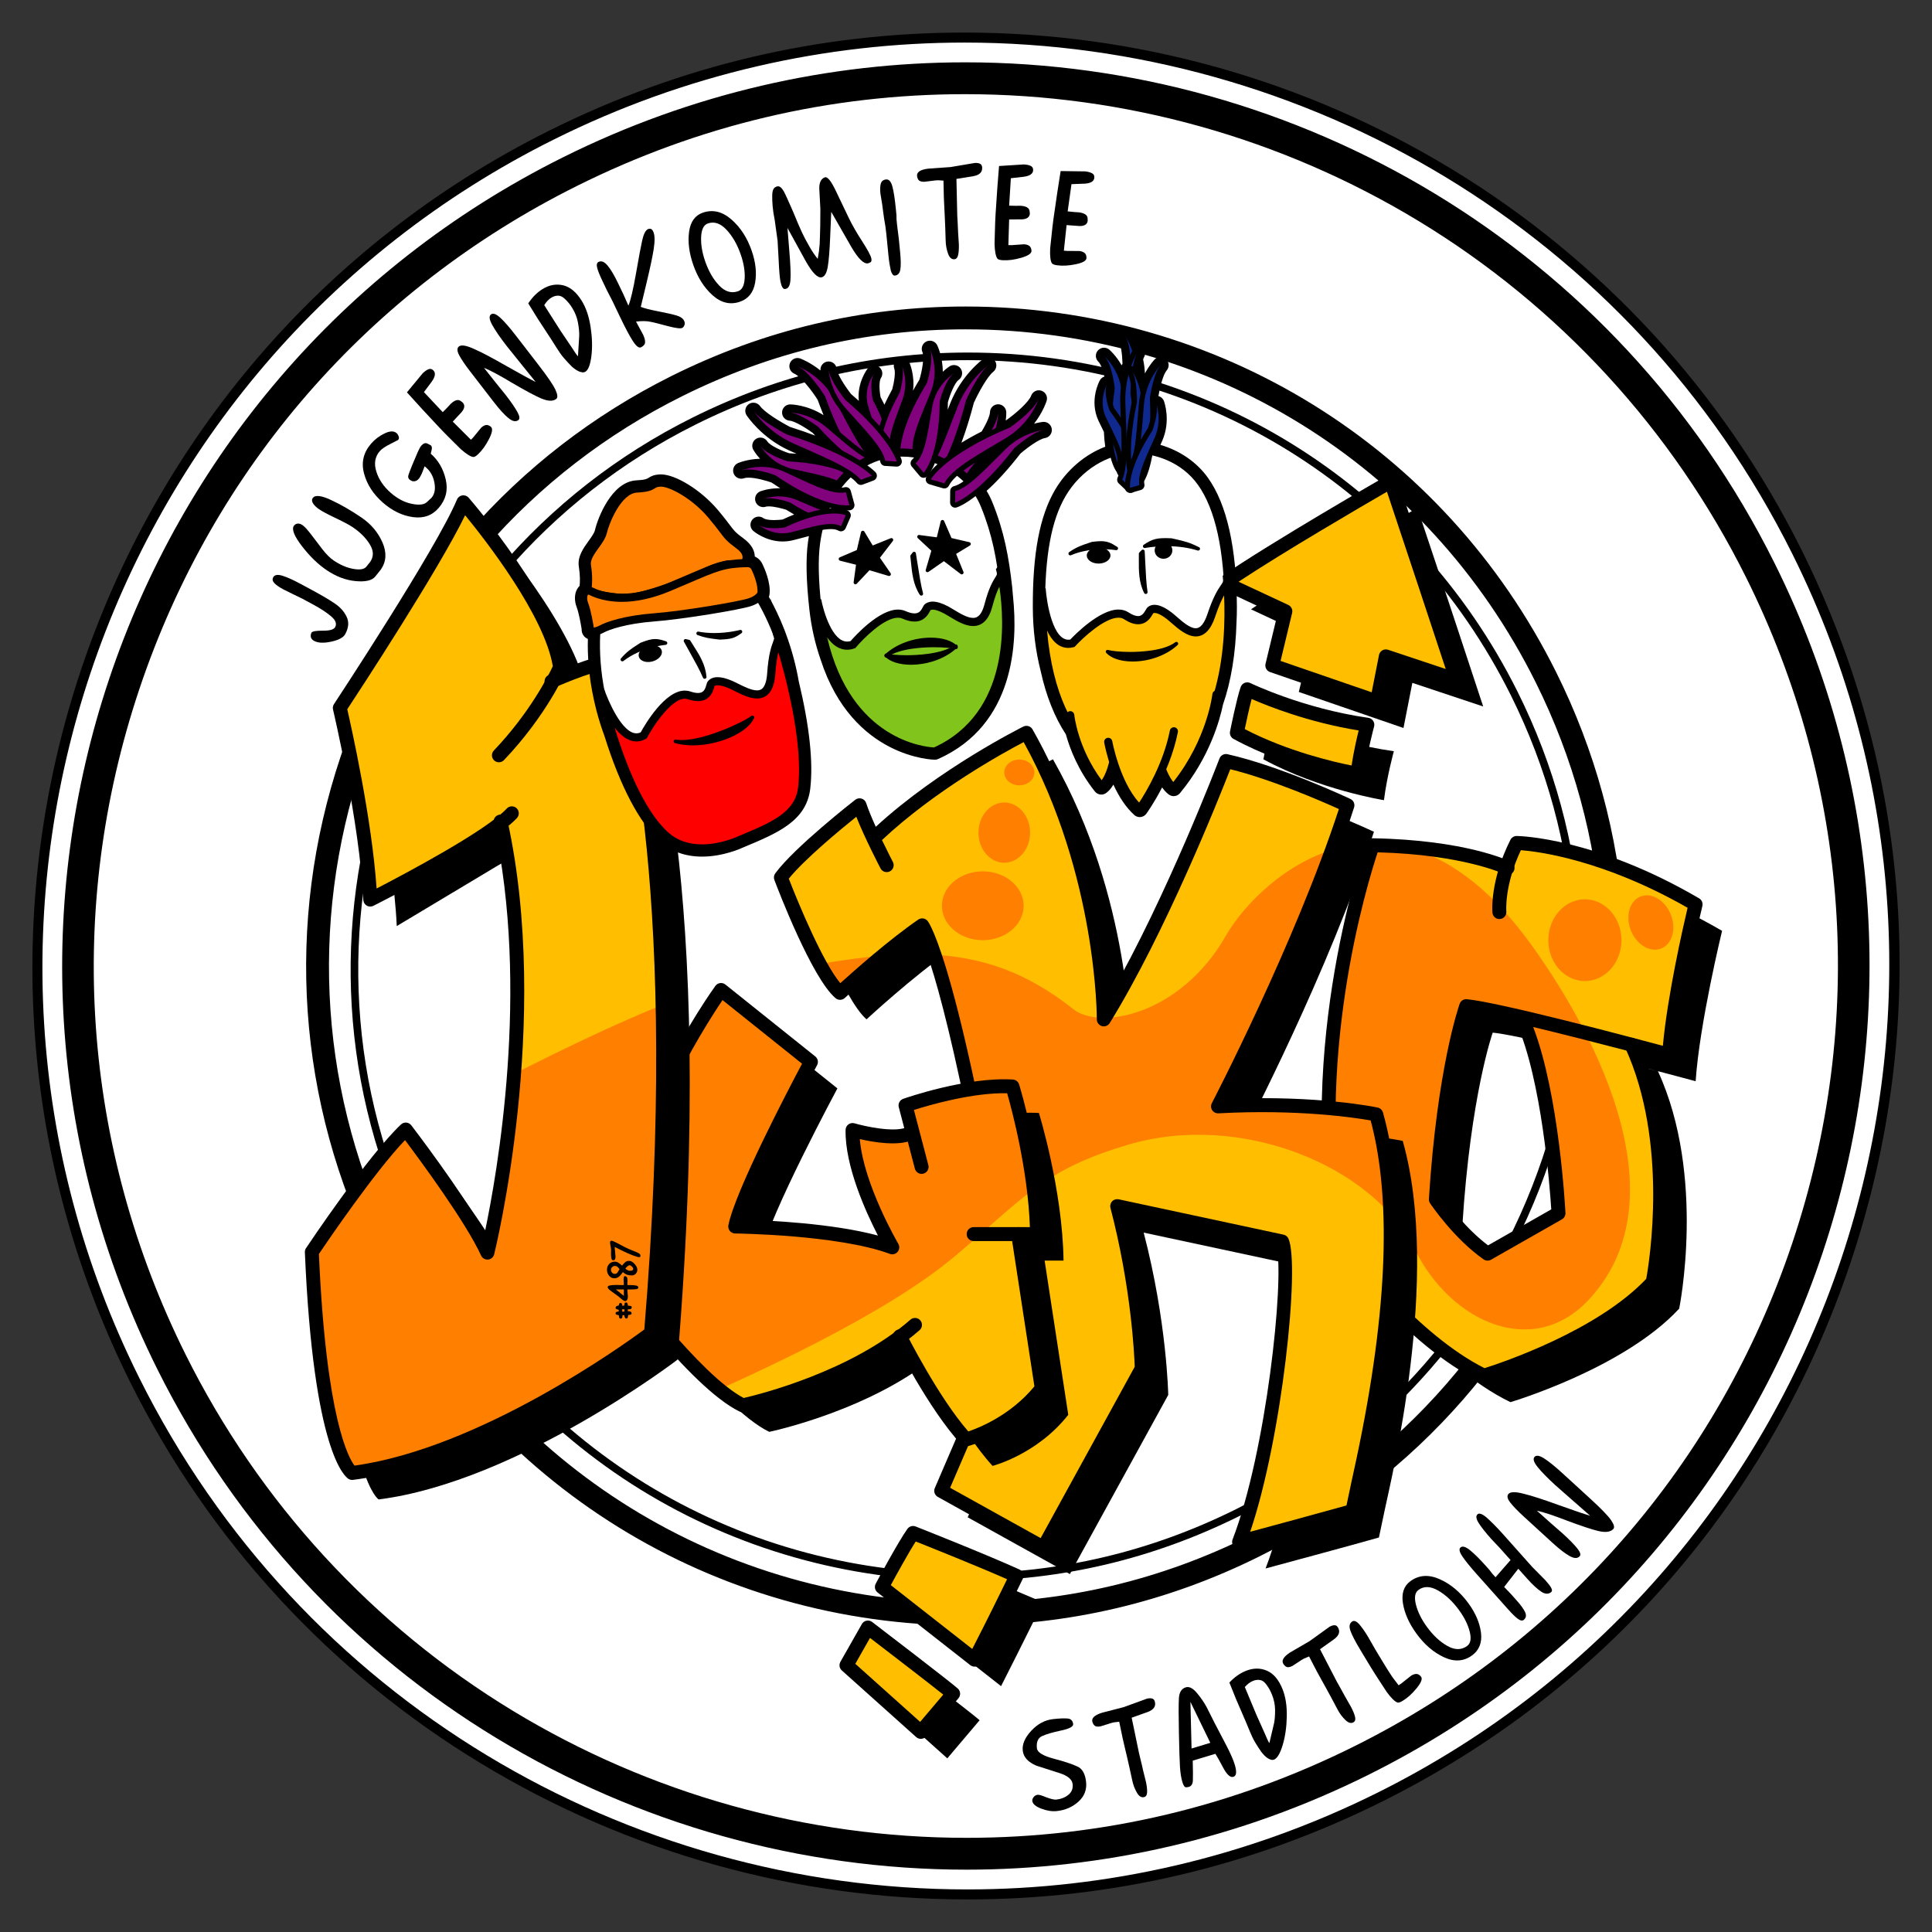 <?xml version="1.0" encoding="UTF-8"?><svg version="1.1" viewBox="0 -.025 303.284 303.284" xmlns="http://www.w3.org/2000/svg" xmlns:xlink="http://www.w3.org/1999/xlink"><rect x="0" y="-.025" width="303.284" height="303.284" fill="#333333" stroke="none"/><defs><clipPath id="a"><use xlink:href="#e"/></clipPath><clipPath id="b"><path d="M194.163 115.01c8.835 4.806 18.93 6.417 18.93 6.417 .484-3.825 1.555-7.682 1.555-7.682 -10.581-1.509-18.852-5.562-18.852-5.562 -.599 1.668-1.633 6.827-1.633 6.827Zm5.562-10.572l16.435 5.656 1.39-7.083 11.121 3.707s-7.131-21.657-10.336-31.171c0 0-18.25 10.484-26.113 15.921l9.553 4.464 -2.05 8.506Zm-66.847 156.946l11.67 10.458 5.075-5.987c-1.04-.954-13.381-10.395-13.381-10.395l-3.364 5.924Zm5.558-12.285l14.552 11.407c3.198-6.29 6.581-13.162 6.581-13.162 -5.62-2.426-16.234-6.727-16.234-6.727 -1.024 1.588-4.899 8.482-4.899 8.482Zm52.769-75.449s13.38-25.621 20.315-47.264c0 0-10.797-5.089-19.066-6.947 0 0-9.367 24.674-19.179 40.556 0 0 .214-23.254-12.142-44.984 0 0-13.911 6.862-24.011 16.591 0 0-1.098-1.875-2.19-5.215 0 0-9.398 7.319-12.349 11.334 0 0 5.683 15.052 9.289 18.111 0 0 7.322-6.775 12.895-10.6 0 0 4.916 5.962 14.098 62.947l-11.114 25.824 16.041 8.912 15.44-28.122s-.199-11.487-3.855-25.482l25.883 5.548c1.771 4.013-1.279 32.98-6.748 47.177 0 0 14.402-3.881 17.793-4.864l.906-4.296c.899-4.43 8.907-36.52 2.831-57.963 -0-0-9.795-2.08-24.837-1.263Z"/></clipPath><clipPath id="c"><use xlink:href="#f"/></clipPath><clipPath id="d"><use xlink:href="#g"/></clipPath><path id="g" d="M88.286 106.199s5.83-2.271 8.891-2.719c0 0 11.355 29.721 5.021 105.777 0 0-25.057 19.162-46.914 21.943 0 0-4.98-2.957-6.33-34.689 0 0 9.559-14.32 14.743-19.221 0 0 9.896 12.91 12.818 19.319 0 0 9.045-35.881 2.064-67.666l-20.454 12.25c-.558-12.273-4.782-30.086-4.782-30.086s16.162-24.476 19.397-32.286c0 0 13.724 15.844 15.174 25.886l.372 1.492Z"/><path id="m" d="M160.014 119.208a2.363 2.025 0 1 0 0 4.05 2.363 2.025 0 1 0 0-4.05Z"/><path id="f" d="M159.825 193.702l3.713 24.211c-4.902 6.238-11.883 8.021-11.883 8.021 -5.05-5.495-10.397-16.19-10.397-16.19l2.376-1.781c-10.546 9.208-27.032 12.624-27.032 12.624 -7.724-3.713-20.794-21.981-20.794-21.981 1.93-21.834 17.377-43.223 17.377-43.223l14.111 11.288s-10.694 19.903-11.882 25.845c0 0 16.19.147 24.656 3.268 0 0-6.387-10.843-6.239-18.418 0 0 6.09 1.783 8.913.594l-.595-4.456s9.655-3.415 16.784-2.97c0 0 3.714 12.03 3.861 23.17h-2.969Z"/><path id="e" d="M238.83 159.634c4.753 10.101 5.821 30.8 5.821 30.8l-11.132 6.338c-4.53-3.167-8.12-8.516-8.12-8.516 1.293-20.559 4.769-30.336 4.769-30.336 5.784.559 31.855 7.625 31.855 7.625 .604-9.045 4.147-23.606 4.147-23.606 -16.238-9.481-28.089-9.637-28.089-9.637 -3.137 6.231-1.427 3.919-1.427 3.919s-6.703-3.306-21.171-3.56c0 0-11.307 31.283-5.064 62.748 0 0 10.896 14.906 22.53 20.512 0 0 17.773-5.252 26.488-14.677 0 0 4.256-20.767-3.333-37.275l-17.274-4.335Z"/><path id="h" d="M29.86 216.873l18.756-30.827s48.777-28.535 67.851-32.406c23.293-4.726 37.133-7.089 51.985 4.726 4.265 3.393 16.9.892 23.969-11.477 5.4-9.452 26.667-28.018 47.935 1.351 5.583 7.708 25.654 37.807 9.113 55.697 -8.702 9.415-21.604 3.715-27.342-7.764 -6.674-13.347-27.468-21.643-44.897-16.541 -13.601 3.983-16.758 8.649-27.343 17.555 -21.266 17.891-81.353 38.482-81.353 38.482l-26.345 5.563 -12.329-24.359Z"/><path id="l" d="M157.651 125.956a4.051 4.726 0 1 0 0 9.452 4.051 4.726 0 1 0 0-9.452Z"/><path id="j" d="M259.259 140.475a3.376 4.388 0 1 0 0 8.776 3.376 4.388 0 1 0 0-8.776Z"/><path id="k" d="M154.275 136.762a6.413 5.401 0 1 0 0 10.802 6.413 5.401 0 1 0 0-10.802Z"/><path id="i" d="M248.794 141.15a5.739 6.414 0 1 0 0 12.828 5.739 6.414 0 1 0 0-12.828Z"/></defs><path fill="#FFF" d="M151.854 297.361c-26.729 0-52.97-7.331-75.886-21.199 -23.551-14.253-42.504-34.841-54.811-59.54 -35.843-71.934-6.479-159.618 65.457-195.462 20.357-10.144 42.151-15.287 64.777-15.287 26.729 0 52.969 7.33 75.882 21.197 23.548 14.252 42.501 34.841 54.807 59.54 17.337 34.791 20.067 74.307 7.69 111.266 -12.377 36.961-38.354 66.863-73.148 84.2 -20.353 10.142-42.145 15.285-64.768 15.285Z"/><path d="M151.391 6.658c53.286-.002 104.65 29.457 129.985 80.303 35.65 71.545 6.448 158.759-65.104 194.412 -20.703 10.315-42.721 15.202-64.418 15.202 -53.287 0-104.659-29.46-129.993-80.303 -35.652-71.55-6.443-158.759 65.104-194.409 20.704-10.317 42.727-15.203 64.426-15.205m.007-1.572v1.571 -1.571h-.007c-22.751.001-44.664 5.172-65.128 15.369 -72.324 36.038-101.846 124.196-65.81 196.518 12.373 24.83 31.429 45.53 55.107 59.861 23.039 13.942 49.42 21.312 76.293 21.312 22.747 0 44.657-5.17 65.12-15.367 34.98-17.43 61.1-47.495 73.543-84.654 12.443-37.159 9.697-76.888-7.732-111.867 -12.373-24.832-31.426-45.53-55.1-59.86 -23.036-13.942-49.414-21.312-76.286-21.312v0Z"/><path fill="#FFF" d="M151.729 290.974c-25.532 0-50.589-7.009-72.462-20.269 -22.473-13.623-40.576-33.316-52.354-56.953 -16.598-33.311-19.232-71.09-7.415-106.378s36.67-63.863 69.982-80.461c19.515-9.724 40.384-14.654 62.028-14.654 25.533 0 50.59 7.008 72.463 20.268 22.473 13.622 40.575 33.315 52.352 56.951 16.6 33.312 19.231 71.091 7.415 106.38 -11.817 35.288-36.671 63.864-69.983 80.463 -19.515 9.722-40.383 14.653-62.026 14.653Z"/><g><path d="M151.511 14.758c25.074 0 49.682 6.884 71.166 19.907 22.067 13.378 39.845 32.717 51.41 55.928 16.301 32.713 18.887 69.816 7.281 104.471 -11.606 34.655-36.014 62.719-68.729 79.02 -19.165 9.55-39.658 14.392-60.91 14.392 -25.075 0-49.684-6.885-71.167-19.906 -22.067-13.377-39.846-32.718-51.412-55.931 -16.301-32.714-18.887-69.814-7.283-104.47C33.471 73.513 57.88 45.45 90.595 29.15c19.165-9.55 39.659-14.391 60.914-14.392h.002m-.003-4.999c-21.252 0-42.831 4.796-63.143 14.917 -70.112 34.935-98.623 120.082-63.688 190.192 24.811 49.794 74.957 78.605 127.052 78.605 21.252 0 42.828-4.795 63.14-14.916 70.113-34.936 98.626-120.084 63.691-190.193 -24.81-49.793-74.955-78.606-127.052-78.605v0Z"/><path d="M162.266 282.072c.166-.207.38-.325.641-.354 .211-.023.66.109 1.346.399 .734.272 1.258.392 1.568.356 .758-.084 1.393-.338 1.906-.76 .513-.422.73-.981.653-1.678 -.081-.721-.747-1.289-2.001-1.703l-3.679-1.178c-1.321-.558-2.036-1.346-2.149-2.365 -.111-.996.332-2.033 1.332-3.113 .998-1.081 2.145-1.693 3.437-1.837 .995-.11 1.751-.141 2.273-.093 .521.049.812.341.871.875 .044.398-.595.737-1.915 1.016 -1.322.279-2.309.57-2.961.868 -.652.301-.924.939-.814 1.922 .071.636.959 1.178 2.663 1.63 1.704.452 2.929.857 3.673 1.216 .779.328 1.239 1.134 1.382 2.413 .136 1.219-.259 2.251-1.184 3.096 -.925.847-2.058 1.344-3.4 1.494 -.745.082-1.562-.045-2.448-.381 -.885-.336-1.355-.739-1.408-1.214 -.023-.198.048-.402.214-.609Z"/><path d="M179.567 282.092c-.404.084-.764-.142-1.079-.676 -.179-.309-.331-.623-.454-.941 -.123-.318-.23-.699-.322-1.139 -.143-.687-.283-1.334-.422-1.944 -.141-.61-.274-1.194-.403-1.756 -.054-.258-.157-.698-.313-1.324 -.154-.626-.271-1.128-.35-1.506 -.077-.369-.176-.837-.292-1.406 -.119-.57-.198-.952-.238-1.149l-.823.095c-.111.023-.266.062-.465.115 -.199.055-.43.128-.691.221l-.937.29c-.331.068-.597.062-.798-.018 -.201-.079-.363-.29-.486-.636 -.203-.608.301-1.104 1.512-1.482l3.399-.878 3.649-1.332c.355-.073.623-.077.803-.012 .187.037.323.176.411.414 .234.758-.124 1.319-1.073 1.683l-2.545.909 .113.547 .115.55 .105.515 .096.459 .088.422 .076.367 .068.332 .064.312 .054.256 .049.238 .148.717 .146.699 .043.2c.032.161.121.53.268 1.114 .148.583.268 1.101.361 1.555l.443 1.767c.15.723.211 1.291.182 1.705 -.029.415-.197.654-.502.717Z"/><path d="M186.228 280.542c-.238.033-.444-.237-.618-.812 -.195-.645-.324-1.466-.383-2.461 -.059-.994-.113-2.738-.162-5.233 -.055-2.688-.057-4.508-.004-5.457 .051-.95.414-1.527 1.086-1.729 .526-.161 1.102.13 1.725.868 .623.74 1.145 1.499 1.562 2.273l1.265 2.517 1.752 3.348c.329.634.612 1.214.85 1.745 .235.53.413.992.531 1.388 .157.516.225.943.205 1.283 -.022.34-.165.55-.428.629 -.479.146-1.014-.339-1.607-1.455 -.592-1.115-.996-1.836-1.213-2.162l-3.554 1.076c.038 1.504.044 2.521.022 3.05 -.004.589-.223.949-.652 1.08l-.377.052Zm3.765-6.979l-3.122-6.428 .179 7.318 2.943-.89Z"/><path d="M199.723 276.251c-.551-.062-1.125-.483-1.723-1.267 -.349-.493-.67-.988-.963-1.482 -.294-.496-.566-1.057-.82-1.684 -.279-.695-.507-1.244-.683-1.646 -.871-1.994-1.366-3.137-1.483-3.427l-1.064-2.645c.791-.846 1.651-1.455 2.579-1.828 1.159-.468 2.259-.48 3.302-.037 1.041.443 1.861 1.408 2.459 2.893 .481 1.194.705 2.627.672 4.3 -.033 1.672-.25 3.169-.648 4.488 -.398 1.32-.852 2.084-1.363 2.289l-.265.046Zm-.459-2.645l.739-3.129c.112-.558.165-1.247.159-2.066 -.008-.82-.17-1.625-.488-2.413 -.238-.592-.515-1.095-.83-1.508 -.3-.444-.634-.704-1-.778 -.368-.076-.75-.033-1.143.127 -.453.181-.882.504-1.289.964l1.812 4.347 1.405 3.136c.196.487.371.868.521 1.144 .02.046.058.106.114.176Z"/><path d="M212.434 270.356c-.367.189-.774.069-1.222-.361 -.256-.247-.487-.508-.692-.782 -.205-.272-.411-.61-.619-1.011 -.322-.621-.633-1.206-.932-1.755 -.3-.551-.586-1.076-.863-1.582 -.121-.233-.34-.631-.66-1.19 -.318-.561-.566-1.013-.745-1.355 -.173-.333-.393-.759-.661-1.274 -.268-.517-.447-.863-.539-1.041l-.768.313c-.1.052-.238.131-.416.236 -.178.105-.379.24-.605.398l-.822.534c-.301.153-.559.221-.774.198 -.214-.021-.429-.182-.64-.48 -.359-.531-.009-1.144 1.055-1.837l3.035-1.764 3.154-2.269c.32-.168.577-.244.768-.229 .189-.015.359.082.508.286 .431.667.238 1.304-.578 1.911l-2.203 1.562 .256.495 .26.501 .242.466 .215.416 .199.383 .173.333 .155.299 .146.283 .121.233 .112.216 .337.651 .328.632 .096.184c.074.144.261.478.56.999 .3.521.556.986.769 1.398l.904 1.582c.34.654.552 1.186.637 1.592 .082.409-.014.683-.291.829Z"/><path d="M219.391 267.239c-.414-.13-.977-.674-1.688-1.633 -.045-.074-.39-.604-1.035-1.587 -.645-.983-1.152-1.78-1.521-2.39l-.806-1.333 -.793-1.316c-.803-1.326-1.324-2.337-1.566-3.031 -.24-.694-.137-1.175.311-1.447 .271-.164.609-.039 1.016.373 .171.189.38.453.627.793 .249.341.502.723.761 1.151l1.212 2.116 .988 1.638c.35.577.663 1.089.941 1.534 .279.445.527.829.746 1.148l.971 1.277c.281-.17.631-.432 1.052-.787l.929-.732c.291-.178.562-.265.814-.263 .251.001.492.144.722.427 .256.326.03.927-.677 1.799 -.707.871-1.441 1.536-2.201 1.995 -.363.221-.632.31-.803.268Z"/><path d="M231.083 259.838c-1.304.949-2.772 1.046-4.403.293 -1.631-.753-3.071-1.989-4.323-3.708 -1.161-1.596-1.87-3.181-2.124-4.751 -.254-1.57.139-2.734 1.181-3.492 1.334-.971 2.865-1.072 4.592-.304 1.727.768 3.23 2.032 4.512 3.791 1.125 1.545 1.781 3.091 1.969 4.631 .184 1.542-.283 2.723-1.404 3.54Zm-.775-1.479c.546-.397.681-1.145.407-2.244 -.275-1.1-.835-2.229-1.682-3.392 -.986-1.355-2.078-2.377-3.275-3.066 -1.197-.689-2.228-.723-3.086-.097 -.557.403-.689 1.179-.398 2.319 .289 1.143.865 2.305 1.725 3.486 .973 1.335 2.041 2.332 3.209 2.988 1.167.66 2.201.662 3.1.006Z"/><path d="M239.221 254.243c-.222.199-.537.151-.943-.138 -.203-.152-.431-.353-.683-.597 -.251-.245-.56-.573-.926-.982l-.811-.91 -.874-.979 -1.56-1.749 -1.585-1.776c-1.039-1.167-1.797-2.1-2.27-2.799 -.474-.701-.576-1.171-.305-1.412 .308-.274.807-.133 1.497.424 .69.558 1.524 1.386 2.507 2.487l.199.224 .176.196 .149.168 .477.619 .497.552 2.361-2.702 -1.715-1.92c-.148-.168-.371-.403-.664-.702 -.293-.301-.502-.521-.627-.662 -.941-1.056-1.611-1.904-2.01-2.546 -.399-.643-.456-1.092-.169-1.348 .269-.238.739-.073 1.415.498 .294.256.674.617 1.14 1.083 .464.465.942.973 1.433 1.523l1.398 1.568 1.448 1.624c.183.205.468.524.854.959 .389.435.686.767.894 1l2.072 2.099c.442.495.742.888.903 1.181 .16.292.172.509.032.649 -.435.387-.966.371-1.597-.046 -.63-.419-1.369-1.104-2.219-2.055l-.686-.77 -.688-.771 -2.221 2.862 1 1.038c.102.111.262.293.48.538 .222.247.393.442.519.582 .64.717 1.071 1.317 1.292 1.798 .221.481.162.879-.19 1.192Z"/><path d="M247.979 244.273c-.348.38-.883.366-1.602-.043 -.719-.406-1.596-1.084-2.629-2.028l-1.135-1.039 -1.094-1 -1.119-1.025 -1.191-1.088c-.986-.903-1.704-1.648-2.15-2.232 -.446-.587-.532-1.031-.255-1.335 .319-.349 1.127-.351 2.423-.008 .625.149 1.41.38 2.355.688 .947.311 1.985.671 3.117 1.082 2.361.845 4.002 1.402 4.924 1.673l-2.611-2.287 -2.86-2.515c-1.235-1.133-2.16-2.077-2.771-2.836 -.611-.758-.776-1.292-.494-1.6 .282-.309.796-.222 1.541.26 .745.482 1.689 1.246 2.834 2.293l1.134 1.037 1.08.987 1.037.95 1.052.961c1.754 1.604 2.863 2.747 3.332 3.43 .469.682.59 1.147.363 1.396 -.438.479-1.229.584-2.373.315 -1.027-.248-2.664-.789-4.911-1.629 -2.114-.819-3.688-1.338-4.723-1.559l2.253 2.01 1.809 1.58c1.043.953 1.801 1.726 2.275 2.318 .476.594.604 1.008.389 1.244Z"/><path d="M48.803 99.543l.091-.248c.118-.219.716-.324 1.793-.316 1.078.009 1.719-.178 1.927-.562 .283-.526.072-1.09-.634-1.691 -.707-.601-1.643-1.216-2.811-1.847l-.248-.134 -.214-.116 -.628-.338 -.61-.33 -1.538-.745 -1.464-.727c-.649-.351-1.116-.677-1.401-.979 -.284-.302-.345-.605-.18-.911 .212-.392.689-.476 1.432-.251 .743.226 1.722.666 2.939 1.324l.215.115 .198.108 .593.32 .561.303 .164.089c1.561.842 2.76 1.55 3.599 2.125 .839.575 1.451 1.268 1.835 2.079 .385.812.309 1.712-.225 2.702 -.291.539-1.024.936-2.199 1.188 -1.176.254-2.072.214-2.688-.119 -.21-.112-.357-.253-.445-.42 -.088-.168-.108-.374-.062-.619Z"/><path d="M47.494 82.414c.32.219.78.72 1.38 1.505l1.749 2.3c.606.774 1.185 1.349 1.732 1.72 1.045.71 2.079 1.155 3.104 1.338 1.026.183 1.706.07 2.042-.336l.621-.78c.569-.837.542-1.755-.082-2.753 -.326-.522-.708-1.002-1.147-1.437 -.438-.434-.954-.852-1.544-1.252 -.466-.317-1.349-.789-2.649-1.415 -.632-.295-1.17-.561-1.613-.802 -.441-.239-.772-.434-.989-.582 -.436-.296-.753-.602-.954-.92 -.201-.317-.22-.595-.059-.832 .359-.527 1.308-.434 2.851.282 1.542.714 3.142 1.634 4.798 2.76 1.512 1.028 2.612 2.33 3.302 3.911 .69 1.579.613 2.99-.229 4.23l-.916 1.146c-.505.61-1.531.842-3.081.697 -1.549-.146-3.062-.722-4.542-1.726 -1.365-.927-2.655-2.182-3.871-3.764 -1.215-1.581-1.637-2.646-1.265-3.194l.205-.201c.337-.225.722-.19 1.157.105Z"/><path d="M68.851 79.728c-1.026 1.179-2.372 1.653-4.036 1.422 -1.664-.23-3.227-.983-4.688-2.256 -1.528-1.331-2.521-2.863-2.982-4.599 -.461-1.737-.088-3.298 1.119-4.684 .583-.67 1.288-1.203 2.117-1.601 .828-.398 1.454-.411 1.879-.041 .132.114.24.282.322.503 .081.221.053.411-.087.571l-1.221.628c-.797.399-1.349.772-1.652 1.122 -.756.868-.939 1.93-.551 3.188 .388 1.258 1.152 2.384 2.293 3.378 1.028.895 2.105 1.461 3.234 1.697 1.128.238 1.917.163 2.371-.222l.762-.704c.493-.566.649-1.35.471-2.351 -.181-1.003-.614-1.803-1.301-2.401l-.24-.209 -.435 1.123c-.179.395-.347.681-.504.862 -.141.162-.293.271-.459.326 -.165.058-.346.065-.544.026 -.109-.046-.239-.117-.387-.213 -.208-.181-.29-.381-.248-.601 .042-.22.253-.794.632-1.725l.857-2.014c.215-.492.404-.833.568-1.022 .303-.348.611-.462.919-.343l.566.294c.151.131.204.326.16.587l-.161.731c1.188 1.034 1.972 2.389 2.354 4.065 .381 1.674.004 3.163-1.128 4.463Z"/><path d="M74.31 71.714c-.432-.041-1.095-.454-1.991-1.244 -.06-.064-.508-.509-1.344-1.335 -.837-.828-1.499-1.501-1.987-2.021l-2.786-2.994 -2.321-2.554 2.481-3.001c.365-.342.682-.558.95-.646 .269-.089.513-.014.736.222 .368.392.274.977-.281 1.755l-1.219 1.633 2.953 3.145 .726-.733 .509-.555c.319-.299.607-.49.866-.57 .26-.079.489-.051.688.089l.337.249c.394.42.33.936-.194 1.547l-1.358 1.458 2.857 2.85c.238-.222.522-.549.854-.981l.742-.908c.247-.231.493-.371.737-.421 .244-.049.509.041.794.271 .32.267.225.902-.283 1.903 -.51 1.001-1.087 1.806-1.734 2.414 -.312.29-.555.433-.732.427Z"/><path d="M81.379 65.917c-.41.315-.933.21-1.571-.316 -.639-.524-1.387-1.341-2.242-2.451l-.94-1.216 -.905-1.172 -.929-1.203 -.986-1.277c-.817-1.058-1.396-1.915-1.736-2.569 -.339-.653-.348-1.105-.022-1.357 .375-.288 1.17-.152 2.389.407 .589.255 1.323.617 2.203 1.082 .878.467 1.84 1.001 2.885 1.6 2.181 1.237 3.703 2.068 4.565 2.493l-2.181-2.701 -2.387-2.969c-1.025-1.327-1.772-2.415-2.245-3.269 -.472-.853-.543-1.406-.212-1.662 .33-.255.822-.082 1.473.521 .652.603 1.452 1.517 2.399 2.745l.939 1.216 .895 1.158 .859 1.113 .872 1.129c1.452 1.88 2.35 3.196 2.694 3.948 .346.753.384 1.231.118 1.438 -.514.396-1.311.364-2.391-.097 -.97-.419-2.49-1.234-4.56-2.446 -1.942-1.168-3.404-1.95-4.387-2.344l1.875 2.366 1.512 1.867c.864 1.118 1.477 2.009 1.844 2.674 .368.666.425 1.095.172 1.292Z"/><path d="M91.633 58.427c-.552.033-1.19-.285-1.914-.956 -.427-.427-.827-.86-1.202-1.297 -.374-.438-.738-.944-1.093-1.519 -.396-.638-.713-1.14-.954-1.505 -1.199-1.817-1.88-2.858-2.045-3.125l-1.5-2.424c.637-.967 1.38-1.714 2.23-2.24 1.063-.658 2.146-.857 3.247-.599 1.101.26 2.074 1.07 2.916 2.431 .679 1.096 1.143 2.47 1.395 4.123s.293 3.165.126 4.534c-.168 1.369-.486 2.198-.953 2.486l-.253.091Zm-.903-2.529l.196-3.21c.015-.569-.05-1.256-.196-2.063 -.147-.807-.443-1.572-.892-2.295 -.335-.542-.694-.99-1.073-1.343 -.372-.387-.747-.587-1.121-.598 -.375-.011-.743.096-1.103.319 -.416.256-.784.646-1.106 1.17l2.525 3.974 1.919 2.851c.276.446.513.793.709 1.039 .028.044.074.095.142.156Z"/><path d="M100.621 54.493c-.336.16-.771-.183-1.306-1.028s-1.177-2.053-1.926-3.621l-.623-1.303 -.607-1.269 -.908-1.77 -.689-1.438c-.425-.891-.699-1.577-.819-2.06 -.121-.483-.047-.789.221-.917 .447-.214.922-.018 1.424.587 .501.605 1.055 1.54 1.659 2.804l.825 1.725c.093.192.221.484.388.876 .166.392.295.683.387.874 .344-.815.736-2.473 1.177-4.972 .454-2.615.784-4.374.99-5.277 .218-.991.525-1.582.92-1.771 .078-.037.2-.051.365-.039 .164.01.312.152.442.423 .253.529.28 1.438.08 2.727 -.181 1.183-.556 2.956-1.124 5.321l-.908 3.782c.532.216 1.452.452 2.761.706 1.308.253 2.265.471 2.87.651 .604.182.996.459 1.173.831 .113.236.13.459.051.671 -.079.21-.195.36-.348.446 -.27.13-1.006.039-2.208-.271 -.685-.186-1.207-.322-1.569-.413 -.507-.131-.896-.223-1.169-.272 -.606-.139-1.375-.152-2.306-.04l.561 1.042 .529.974c.237.497.347.908.331 1.234 -.016.326-.23.588-.644.787Z"/><path d="M116.162 47.337c-1.524.526-2.956.192-4.295-1.006 -1.339-1.196-2.357-2.8-3.051-4.81 -.645-1.866-.859-3.588-.644-5.164 .216-1.576.933-2.574 2.15-2.994 1.56-.539 3.053-.189 4.48 1.051 1.427 1.24 2.496 2.888 3.206 4.943 .624 1.809.8 3.477.528 5.005 -.27 1.53-1.062 2.522-2.374 2.975Zm-.308-1.639c.638-.22.985-.896 1.045-2.027 .059-1.132-.146-2.378-.615-3.736 -.547-1.583-1.292-2.879-2.238-3.89 -.944-1.01-1.918-1.341-2.922-.994 -.65.226-1.003.926-1.06 2.103 -.057 1.177.155 2.456.631 3.839 .54 1.56 1.271 2.826 2.195 3.795 .923.97 1.912 1.274 2.964.91Z"/><path d="M123.216 45.338c-.15.018-.283-.072-.401-.271 -.117-.199-.215-.488-.293-.867 -.119-.575-.214-1.697-.288-3.365l-.168-3.05 -.447-3.238c-.166-.809-.277-1.549-.333-2.222 -.056-.671-.076-1.239-.063-1.702 .013-.463.085-.796.214-1.002 .131-.205.33-.336.6-.392 .33-.068.665.195 1.005.79 .249.459.723 1.499 1.426 3.116 .645 1.578 1.13 2.71 1.456 3.396 .327.686.709 1.406 1.144 2.158 .201.355.407.689.618 1.003 .211.314.437.618.677.914 .074-.385.137-.762.188-1.131 .036-.262.075-.653.122-1.174 .013-.182.028-.605.044-1.273 .009-.513.022-1.033.042-1.56l.021-2.686 -.171-3.257c0-.932.292-1.501.875-1.711 .417-.15 1.015.606 1.793 2.272l1.987 4.146c.533 1.104 1.228 2.313 2.085 3.631 .413.643.742 1.19.988 1.645 .247.453.395.797.442 1.028 .06.294.024.493-.107.597 -.09.057-.226.117-.404.18 -.662.137-1.532-.712-2.611-2.545l-3.169-5.532 -.165 3.845c-.085 2.188-.213 3.781-.384 4.78 -.171 1-.495 1.548-.972 1.646 -.625.129-1.449-.709-2.472-2.516l-2.877-5.227 .29 3.636c.183 2.131.242 3.65.172 4.556 -.07.906-.357 1.367-.864 1.382Z"/><path d="M140.474 43.236c-.26.026-.472-.242-.64-.804 -.066-.282-.131-.624-.196-1.025 -.064-.403-.124-.877-.178-1.424l-.138-1.4 -.146-1.475 -.037-.373c-.085-.859-.205-1.688-.36-2.49 -.009-.086-.054-.409-.133-.966 -.081-.558-.132-.948-.154-1.172l-.29-1.781c-.066-.66-.04-1.176.076-1.553 .117-.375.39-.585.821-.627 .441-.043.768.313.978 1.072 .209.759.394 1.936.551 3.53l.029.299 .025.261 .023.225 .021.205 .01.678 .065.651 .018.188 .275 2.196c.021.222.055.564.1 1.025 .046.46.08.803.102 1.025 .124 1.245.137 2.166.042 2.767 -.097.596-.384.92-.864.968Z"/><path d="M149.77 40.675c-.412.01-.726-.277-.939-.86 -.119-.335-.211-.671-.275-1.007 -.064-.336-.101-.73-.111-1.18 -.016-.7-.038-1.362-.063-1.988 -.027-.624-.053-1.224-.079-1.8 -.006-.261-.028-.715-.068-1.359 -.04-.643-.063-1.158-.071-1.546 -.009-.375-.019-.854-.032-1.434 -.014-.582-.023-.972-.027-1.173l-.827-.057c-.112.003-.271.014-.478.03 -.206.018-.445.048-.72.091l-.972.116c-.338.008-.599-.046-.783-.162 -.184-.114-.305-.352-.363-.713 -.088-.636.497-1.031 1.755-1.185l3.502-.248 3.831-.648c.362-.008.626.036.791.132 .176.072.286.232.329.482 .094.789-.36 1.276-1.36 1.462l-2.667.432 .012.558 .012.562 .012.525 .01.469 .01.431 .008.374 .008.338 .006.318 .007.264 .005.243 .017.733 .016.711 .004.206c.003.164.024.545.064 1.145 .038.6.062 1.131.073 1.593l.116 1.818c.017.739-.026 1.309-.13 1.711 -.103.405-.311.609-.623.616Z"/><path d="M156.583 40.587c-.268-.342-.42-1.11-.459-2.303 .006-.087.022-.719.052-1.895 .029-1.176.065-2.12.11-2.831l.273-4.081 .27-3.441 3.885-.248c.499.031.873.114 1.121.248 .249.135.363.365.344.689 -.034.536-.524.869-1.473.997l-2.024.232 -.267 4.304 1.031.026 .752-.009c.438.027.773.108 1.01.241 .234.134.371.321.406.561l.05.417c-.036.575-.456.881-1.261.917l-1.99.009 -.121 4.035c.325.021.759.003 1.301-.053l1.17-.08c.337.021.607.104.812.247 .204.146.319.4.347.766 .024.416-.502.781-1.58 1.098 -1.078.316-2.061.446-2.945.39 -.428-.024-.697-.104-.814-.236Z"/><path d="M165.133 41.316c-.239-.361-.332-1.139-.279-2.331 .013-.086.078-.714.199-1.885 .118-1.17.229-2.108.327-2.815l.586-4.047 .533-3.41 3.894.052c.495.069.86.18 1.098.333 .238.153.334.391.289.713 -.073.532-.589.826-1.544.881l-2.036.076 -.598 4.271 1.027.107 .75.047c.434.06.764.167.988.319 .224.152.345.348.361.591l.018.419c-.08.57-.523.843-1.327.818l-1.986-.145 -.429 4.014c.32.045.754.061 1.3.047l1.172.01c.335.046.598.149.79.31 .193.16.288.422.287.79 -.008.416-.561.739-1.66.971 -1.1.233-2.089.287-2.967.164 -.422-.058-.685-.159-.793-.3Z"/></g><path fill="#FFF" d="M196.813 242.066c-.691.057-1.356.38-1.987.395 -.649.012-1.849.583-2.251 1.233 -.331.531-1.021.524-1.011 1.363 .212.055 1.695-.365 2.892-1.143 .799-.526 1.076-.018 1.78-.703 .403-.385.334-.705.579-1.147l-.002.002Z"/><g transform="translate(.454-569.76)"><path fill="#FFF" d="M242.205 676.012c25.055 50.28 4.604 111.349-45.68 136.403 -50.274 25.051-111.349 4.602-136.401-45.677 -25.054-50.28-4.604-111.345 45.678-136.399 50.278-25.051 111.352-4.601 136.403 45.673Z"/><g><path d="M151.245 824.905c-39.564 0-75.095-21.981-92.726-57.367 -12.331-24.745-14.287-52.812-5.507-79.027 8.779-26.215 27.243-47.444 51.99-59.775 14.497-7.223 30.001-10.885 46.083-10.885 39.564 0 75.094 21.98 92.724 57.363 12.331 24.747 14.286 52.813 5.507 79.03s-27.244 47.445-51.991 59.777c-14.495 7.222-29.999 10.884-46.08 10.884Zm-.16-203.471c-15.522 0-30.489 3.536-44.484 10.51 -23.89 11.904-41.715 32.397-50.19 57.705 -8.475 25.308-6.587 52.401 5.317 76.29 17.021 34.16 51.322 55.381 89.517 55.381 15.522 0 30.487-3.536 44.481-10.509 23.891-11.904 41.715-32.397 50.19-57.707 8.476-25.309 6.588-52.403-5.316-76.292 -17.019-34.158-51.319-55.378-89.515-55.378Z"/><path d="M150.968 817.9c-36.867 0-69.943-20.415-86.319-53.279 -23.684-47.531-4.117-105.551 43.616-129.335 13.598-6.775 28.133-10.21 43.204-10.21 36.87 0 69.944 20.414 86.319 53.275 11.474 23.027 13.256 49.162 5.018 73.591 -8.238 24.429-25.51 44.227-48.635 55.748 -13.597 6.776-28.132 10.21-43.203 10.21Zm.501-191.63c-14.884 0-29.241 3.394-42.671 10.085 -47.143 23.49-66.469 80.791-43.08 127.733 16.172 32.455 48.838 52.616 85.25 52.616 14.884 0 29.24-3.394 42.67-10.086 22.84-11.379 39.898-30.934 48.035-55.06 8.137-24.125 6.377-49.936-4.955-72.676 -16.17-32.452-48.836-52.612-85.249-52.612Z"/></g></g><g fill-rule="evenodd"><path d="M242.989 163.792c4.752 10.101 5.82 30.8 5.82 30.8l-11.131 6.339c-4.53-3.167-8.121-8.517-8.121-8.517 1.294-20.558 4.769-30.336 4.769-30.336 5.784.559 31.855 7.626 31.855 7.626 .604-9.045 4.149-23.606 4.149-23.606 -16.24-9.48-28.09-9.637-28.09-9.637 -3.137 6.231-1.428 3.92-1.428 3.92s-6.702-3.306-21.171-3.56c0 0-11.307 31.283-5.064 62.748 0 0 10.896 14.906 22.53 20.513 0 0 17.773-5.252 26.489-14.677 0 0 4.255-20.768-3.333-37.276l-17.274-4.337Z"/><use fill="#FFBF00" xlink:href="#e"/></g><g clip-path="url(#a)"><g fill="#FF8000" fill-rule="evenodd"><use xlink:href="#h"/><use xlink:href="#i"/><use transform="matrix(.929-.369.369.929-35.157 105.88)" xlink:href="#j"/><use xlink:href="#k"/><use xlink:href="#l"/><use xlink:href="#m"/></g></g><g><path d="M232.95 217.016c-.163 0-.326-.036-.475-.107 -11.748-5.66-22.488-20.234-22.939-20.854 -.094-.128-.159-.275-.19-.432 -6.229-31.4 4.995-63.018 5.108-63.333 .157-.435.57-.723 1.03-.723 .007 0 .013 0 .019 0 14.547.256 21.355 3.533 21.637 3.673 .543.268.766.924.498 1.466 -.268.542-.924.767-1.465.498 -.09-.043-6.492-3.082-19.91-3.431 -1.621 4.886-10.303 33.114-4.816 61.182 1.295 1.723 11.188 14.582 21.596 19.792 2.645-.836 17.625-5.835 25.381-14.019 .47-2.579 3.549-21.375-3.312-36.302 -.252-.55-.011-1.199.539-1.452 .549-.253 1.198-.012 1.451.538 7.649 16.644 3.588 37.09 3.41 37.952 -.039.195-.133.377-.268.523 -8.818 9.537-26.245 14.765-26.982 14.982 -.103.032-.209.047-.312.047Z"/><path d="M233.519 197.867c-.22 0-.44-.065-.628-.197 -4.645-3.247-8.25-8.578-8.4-8.804 -.135-.199-.199-.438-.184-.679 1.287-20.476 4.686-30.228 4.828-30.633 .17-.475.644-.779 1.139-.723 5.135.495 25.398 5.875 30.762 7.314 .713-7.865 3.168-18.643 3.881-21.667 -13.259-7.578-23.502-8.837-26.17-9.043 -2.623 5.554-2.289 9.573-2.285 9.615 .057.602-.387 1.135-.988 1.191 -.628.06-1.135-.388-1.191-.99 -.02-.201-.418-5.003 2.822-11.441 .188-.375.584-.607.992-.603 .494.006 12.325.269 28.627 9.787 .418.244.625.733.512 1.204 -.035.145-3.529 14.575-4.12 23.419 -.021.328-.188.628-.456.818 -.268.191-.604.253-.922.166 -.174-.047-11.725-3.173-21.059-5.406 4.064 10.607 5.024 28.382 5.064 29.182 .021.414-.191.804-.551 1.008l-11.131 6.338c-.17.097-.355.144-.542.144Zm-7.003-9.923c.773 1.09 3.617 4.926 7.074 7.527l9.926-5.651c-.229-3.554-1.498-20.324-5.459-29.241 -2.938-.678-5.482-1.214-7.122-1.459 -.823 2.739-3.347 12.236-4.419 28.824Z"/><path d="M198.322 119.169c8.834 4.805 18.929 6.416 18.929 6.416 .485-3.825 1.556-7.683 1.556-7.683 -10.582-1.508-18.852-5.561-18.852-5.561 -.599 1.669-1.633 6.828-1.633 6.828Zm5.562-10.572l16.434 5.656 1.39-7.082 11.121 3.707s-7.131-21.658-10.334-31.171c0 0-18.252 10.484-26.113 15.921l9.551 4.464 -2.049 8.505Zm-66.847 156.945l11.67 10.459 5.074-5.987c-1.04-.955-13.381-10.396-13.381-10.396l-3.363 5.924Zm5.557-12.284l14.553 11.406c3.026-5.944 6.58-13.162 6.58-13.162 -5.689-2.454-16.233-6.726-16.233-6.726 -.854 1.31-4.9 8.482-4.9 8.482Zm52.77-75.45s13.379-25.62 20.314-47.263c0 0-10.797-5.089-19.066-6.948 0 0-9.367 24.674-19.178 40.555 0 0 .213-23.253-12.142-44.983 0 0-13.911 6.862-24.011 16.591 0 0-1.098-1.876-2.191-5.215 0 0-9.398 7.319-12.349 11.334 0 0 5.683 15.052 9.289 18.111 0 0 7.322-6.775 12.895-10.6 0 0 4.916 5.962 14.098 62.947l-11.113 25.824 16.041 8.911 15.439-28.121s-.199-11.488-3.855-25.483l25.883 5.548c1.773 4.014-1.279 32.98-6.748 47.177 0 0 14.402-3.881 17.793-4.863l.908-4.297c.898-4.428 8.906-36.52 2.83-57.963 .001.001-9.796-2.077-24.837-1.262Z"/></g><path fill="#FFBF00" d="M194.163 115.01c8.835 4.806 18.93 6.417 18.93 6.417 .484-3.825 1.555-7.682 1.555-7.682 -10.581-1.509-18.852-5.562-18.852-5.562 -.599 1.668-1.633 6.827-1.633 6.827Zm5.562-10.572l16.435 5.656 1.39-7.083 11.121 3.707s-7.131-21.657-10.336-31.171c0 0-18.25 10.484-26.113 15.921l9.553 4.464 -2.05 8.506Zm-66.847 156.946l11.67 10.458 5.075-5.987c-1.04-.954-13.381-10.395-13.381-10.395l-3.364 5.924Zm5.558-12.285l14.552 11.407c3.026-5.944 6.581-13.162 6.581-13.162 -5.689-2.454-16.234-6.727-16.234-6.727 -.855 1.31-4.899 8.482-4.899 8.482Zm52.769-75.449s13.38-25.621 20.315-47.264c0 0-10.797-5.089-19.066-6.947 0 0-9.367 24.674-19.179 40.556 0 0 .214-23.254-12.142-44.984 0 0-13.911 6.862-24.011 16.591 0 0-1.098-1.875-2.19-5.215 0 0-9.398 7.319-12.349 11.334 0 0 5.683 15.052 9.289 18.111 0 0 7.322-6.775 12.895-10.6 0 0 4.916 5.962 14.098 62.947l-11.114 25.824 16.041 8.912 15.44-28.122s-.199-11.487-3.855-25.482l25.883 5.548c1.771 4.013-1.279 32.98-6.748 47.177 0 0 14.402-3.881 17.793-4.864l.906-4.296c.899-4.43 8.907-36.52 2.831-57.963 -0-0-9.795-2.08-24.837-1.263Z"/><g clip-path="url(#b)"><g fill="#FF8000" fill-rule="evenodd"><use xlink:href="#h"/><use xlink:href="#i"/><use transform="matrix(.929-.369.369.929-35.157 105.88)" xlink:href="#j"/><use xlink:href="#k"/><use xlink:href="#l"/><use xlink:href="#m"/></g></g><g><path d="M163.792 244.01c-.185 0-.366-.047-.531-.138l-16.041-8.912c-.492-.272-.696-.874-.474-1.39l10.987-25.531c-7.335-45.461-11.886-58.075-13.335-61.208 -5.292 3.812-11.713 9.74-11.782 9.804 -.406.377-1.029.389-1.452.031 -3.715-3.152-9.013-16.992-9.604-18.56 -.131-.347-.078-.736.142-1.035 3.005-4.089 12.169-11.246 12.558-11.549 .281-.22.651-.285.992-.184 .341.104.61.368.721.707 .343 1.047.904 2.387 1.506 3.718 9.991-9.183 23.034-15.669 23.17-15.735 .523-.257 1.148-.062 1.436.44 9.443 16.606 11.629 34.28 12.135 41.803 8.943-15.546 17.123-36.992 17.211-37.222 .194-.51.736-.802 1.263-.68 8.292 1.863 18.849 6.816 19.294 7.026 .496.234.743.801.576 1.324 -5.865 18.304-16.439 39.667-19.523 45.747 13.926-.559 22.842 1.291 23.23 1.374 .397.085.715.382.826.773 3.764 13.282 2.93 32.444-2.48 56.952 -.147.667-.261 1.182-.33 1.526l-.909 4.305c-.084.396-.378.713-.767.825 -3.361.975-17.669 4.831-17.812 4.87 -.396.107-.822-.019-1.099-.325 -.275-.306-.355-.74-.208-1.126 5.291-13.737 8.139-40.671 6.926-45.845l-23.545-5.047c3.232 13.188 3.453 23.912 3.455 24.023 .004.191-.043.379-.135.546l-15.439 28.122c-.141.256-.377.445-.656.525 -.101.033-.203.046-.306.046Zm-14.644-10.483l14.213 7.897 14.768-26.897c-.062-1.852-.548-12.448-3.811-24.938 -.096-.367.006-.76.268-1.034 .264-.274.65-.391 1.021-.313l25.883 5.548c.343.073.63.307.771.629 1.834 4.155-1 31.26-6.008 46.014 3.808-1.028 11.928-3.228 15.115-4.131l.771-3.651c.07-.345.186-.872.337-1.554 5.241-23.749 6.146-42.325 2.69-55.234 -2.406-.427-11.355-1.797-23.904-1.118 -.393.018-.768-.17-.98-.5 -.213-.331-.231-.75-.049-1.1 .131-.252 13.036-25.059 19.943-46.167 -2.599-1.176-10.498-4.63-17.049-6.252 -1.789 4.591-10.224 25.766-18.923 39.847 -.258.417-.763.612-1.235.476 -.473-.136-.795-.57-.791-1.061 .002-.227.058-22.572-11.486-43.519 -3.182 1.668-13.937 7.581-22.241 15.38 .912 1.897 1.696 3.4 1.711 3.43 .28.536.073 1.197-.462 1.478 -.536.281-1.197.072-1.478-.463 -.114-.217-2.456-4.707-3.799-8.104 -2.466 1.982-8.14 6.666-10.6 9.715 1.594 4.133 5.417 13.226 8.089 16.407 2.049-1.856 7.667-6.847 12.233-9.981 .469-.319 1.103-.231 1.464.207 .208.253 5.209 6.842 14.333 63.47 .033.204.006.415-.076.605l-10.718 24.914Z"/><path d="M152.988 261.601c-.242 0-.481-.081-.675-.233l-14.553-11.406c-.418-.329-.541-.91-.29-1.379 .145-.271 3.576-6.676 4.978-8.607 .294-.405.824-.559 1.288-.376 .108.042 10.944 4.319 16.286 6.748 .268.122.475.348.576.624 .1.276.084.582-.043.848 -.033.066-3.242 6.727-6.596 13.191 -.149.289-.422.496-.739.565 -.077.016-.155.025-.232.025Zm-13.151-12.794l12.786 10.021c2.344-4.559 4.524-9.008 5.469-10.947 -4.59-2.029-11.907-4.954-14.341-5.922 -1.163 1.817-3.063 5.28-3.914 6.848Z"/><path d="M144.548 272.937c-.269 0-.529-.099-.73-.279l-11.67-10.458c-.384-.344-.476-.908-.221-1.356l3.364-5.923c.156-.275.423-.47.733-.533 .31-.061.632.012.883.204 1.268.97 12.41 9.497 13.456 10.456 .433.397.475 1.066.095 1.516l-5.075 5.987c-.191.226-.465.364-.76.384 -.024.001-.049.002-.075.002Zm-10.282-11.779l10.175 9.118 3.631-4.283c-2.229-1.781-8.188-6.364-11.498-8.899l-2.308 4.064Z"/><path d="M213.092 122.522c-.058 0-.115-.005-.173-.014 -.42-.067-10.383-1.697-19.278-6.536 -.422-.229-.646-.707-.551-1.177 .043-.214 1.057-5.258 1.676-6.982 .105-.292.33-.526.619-.644 .288-.117.613-.105.893.031 .08.039 8.252 3.995 18.523 5.46 .312.044.59.221.761.484 .173.264.224.588.14.892 -.01.038-1.055 3.83-1.523 7.528 -.037.294-.192.56-.43.738 -.19.144-.422.22-.657.22Zm-17.691-8.094c6.711 3.493 14.043 5.173 16.767 5.714 .337-2.195.809-4.258 1.115-5.498 -7.884-1.281-14.265-3.829-16.8-4.942 -.393 1.472-.846 3.589-1.082 4.726Z"/><path d="M216.16 111.189c-.12 0-.241-.02-.356-.06l-16.434-5.656c-.535-.184-.842-.743-.709-1.291l1.84-7.636 -8.742-4.085c-.354-.167-.594-.51-.627-.9 -.033-.391.146-.769.468-.992 7.81-5.4 26.007-15.865 26.19-15.97 .284-.165.627-.191.934-.074 .307.116.545.363.648.674 3.012 8.942 9.574 28.858 10.277 30.993 .086.157.135.337.135.527 0 .605-.489 1.095-1.094 1.095 -.006 0-.013 0-.02 0 -.115 0-.232-.019-.346-.056l-9.941-3.313 -1.149 5.861c-.061.31-.253.58-.528.738 -.168.096-.357.145-.546.145Zm-15.138-7.462l14.305 4.924 1.148-5.85c.061-.309.251-.576.522-.734 .272-.158.598-.192.897-.093l9.055 3.018c-1.767-5.355-6.533-19.798-9.227-27.826 -3.828 2.216-16.232 9.449-23.289 14.129l7.803 3.647c.472.22.723.742.602 1.249l-1.816 7.536Z"/><path fill-rule="evenodd" d="M163.983 197.86l3.713 24.211c-4.9 6.238-11.883 8.021-11.883 8.021 -5.05-5.495-10.396-16.19-10.396-16.19l2.376-1.781c-10.546 9.209-27.033 12.624-27.033 12.624 -7.724-3.713-20.793-21.981-20.793-21.981 1.93-21.834 17.377-43.223 17.377-43.223l14.111 11.288s-10.694 19.903-11.882 25.846c0 0 16.19.147 24.656 3.267 0 0-6.387-10.842-6.238-18.417 0 0 6.09 1.782 8.912.593l-.595-4.455s9.654-3.416 16.784-2.971c0 0 3.713 12.031 3.862 23.17h-2.971Z"/></g><use fill="#FFBF00" fill-rule="evenodd" xlink:href="#f"/><g clip-path="url(#c)"><g fill="#FF8000" fill-rule="evenodd"><use xlink:href="#h"/><use xlink:href="#i"/><use transform="matrix(.929-.369.369.929-35.157 105.88)" xlink:href="#j"/><use xlink:href="#k"/><use xlink:href="#l"/><use xlink:href="#m"/></g></g><g><path d="M116.602 221.68c-.163 0-.326-.037-.474-.108 -7.887-3.79-20.67-21.575-21.21-22.331 -.152-.212-.223-.473-.2-.732 1.934-21.884 16.942-42.884 17.58-43.768 .176-.242.443-.403.74-.443 .294-.043.598.042.832.229l14.111 11.288c.413.33.531.907.28 1.373 -.099.185-9.306 17.356-11.437 24.26 3.684.099 13.754.543 20.992 2.482 -1.905-3.699-5.189-10.923-5.078-16.588 .007-.341.172-.659.446-.861 .275-.201.626-.262.955-.168 1.591.465 6.164 1.484 8.18.636 .557-.236 1.199.025 1.434.584 .234.557-.027 1.198-.583 1.434 -2.283.963-6.094.308-8.197-.179 .572 7.069 5.983 16.34 6.042 16.439 .234.398.193.901-.104 1.257 -.297.355-.785.487-1.218.325 -8.193-3.02-24.127-3.199-24.288-3.201 -.326-.002-.634-.15-.84-.404 -.205-.253-.288-.585-.224-.904 1.083-5.412 9.52-21.499 11.562-25.343l-12.484-9.986c-2.921 4.322-14.693 22.743-16.482 41.325 1.767 2.424 12.947 17.527 19.81 21.137 2.466-.567 16.824-4.136 26.169-12.296 .456-.397 1.147-.351 1.544.104 .398.456.351 1.146-.104 1.545 -10.64 9.291-26.846 12.729-27.53 12.872 -.076.014-.15.022-.224.022Z"/><path d="M162.793 194.796h-9.951c-.604 0-1.094-.489-1.094-1.095 0-.604.49-1.095 1.094-1.095h8.83c-.307-8.972-2.812-18.359-3.57-21.016 -5.442-.113-12.176 1.843-14.635 2.627l2.266 8.66c.153.585-.197 1.184-.782 1.337 -.582.155-1.183-.197-1.336-.782l-2.526-9.654c-.144-.551.158-1.119.694-1.309 .403-.143 9.957-3.474 17.217-3.031 .455.028.844.335.978.77 .153.497 3.762 12.311 3.911 23.479 .004.292-.109.574-.315.783 -.206.209-.488.326-.781.326Z"/><path d="M151.654 227.028c-.302 0-.596-.126-.806-.354 -5.096-5.544-10.349-15.999-10.57-16.44 -.271-.541-.051-1.199.49-1.469 .541-.273 1.198-.051 1.469.488 .051.104 5.013 9.979 9.766 15.428 1.715-.575 6.639-2.537 10.379-7.078l-3.639-23.734c-.093-.598.318-1.156.915-1.247 .604-.104 1.156.318 1.248.915l3.713 24.211c.046.299-.034.604-.222.843 -5.072 6.456-12.172 8.328-12.472 8.404 -.09.021-.18.033-.271.033Z"/><path fill-rule="evenodd" d="M92.444 110.358s5.83-2.271 8.891-2.72c0 0 11.355 29.722 5.021 105.776 0 0-25.057 19.162-46.914 21.943 0 0-4.98-2.956-6.33-34.689 0 0 9.56-14.32 14.743-19.221 0 0 9.896 12.911 12.818 19.319 0 0 9.045-35.88 2.064-67.665L62.283 145.35c-.558-12.273-4.782-30.086-4.782-30.086s16.163-24.474 19.398-32.284c0 0 13.724 15.844 15.175 25.886l.37 1.492Z"/></g><use fill="#FFBF00" fill-rule="evenodd" xlink:href="#g"/><g clip-path="url(#d)"><g fill="#FF8000" fill-rule="evenodd"><use xlink:href="#h"/><use xlink:href="#i"/><use transform="matrix(.929-.369.369.929-35.157 105.88)" xlink:href="#j"/><use xlink:href="#k"/><use xlink:href="#l"/><use xlink:href="#m"/></g></g><g><path d="M58.124 142.288c-.191 0-.382-.051-.553-.15 -.32-.188-.524-.524-.541-.896 -.547-12.031-4.711-29.706-4.753-29.883 -.07-.294-.015-.604.151-.855 .161-.244 16.142-24.476 19.301-32.101 .146-.351.461-.601.836-.662 .376-.061.754.078 1.002.364 .569.657 13.951 16.205 15.431 26.446 .029.199.002.401-.076.586 -.122.285-3.057 7.07-9.81 14.161 -.417.438-1.11.453-1.548.038 -.438-.417-.455-1.11-.038-1.548 5.718-6.004 8.639-11.905 9.256-13.234 -1.344-7.97-10.55-19.769-13.766-23.694 -4.103 8.474-16.48 27.381-18.502 30.457 .631 2.75 3.852 17.157 4.605 28.135 4.399-2.277 17.215-9.072 20.423-12.547 .41-.444 1.104-.471 1.547-.062 .444.41.472 1.103.062 1.547 -4.139 4.481-21.786 13.402-22.535 13.78 -.155.078-.324.118-.492.118Z"/><path d="M55.283 232.293c-.196 0-.389-.053-.559-.153 -.562-.333-5.528-4.166-6.865-35.583 -.01-.232.054-.461.184-.654 .393-.589 9.688-14.48 14.9-19.409 .226-.212.53-.325.84-.296 .309.025.593.18.781.425 .355.465 7.719 10.095 11.538 16.821 1.927-9.137 7.117-38.266 1.406-64.266 -.13-.591.244-1.175.834-1.305 .591-.131 1.174.244 1.304.834 6.957 31.672-1.981 67.808-2.072 68.17 -.113.449-.499.78-.962.821 -.458.044-.902-.212-1.095-.636 -2.372-5.203-9.582-14.976-11.938-18.113 -4.735 4.944-12.207 15.93-13.518 17.873 1.135 25.967 4.722 32.11 5.59 33.223 19.734-2.737 42.287-18.995 45.495-21.371 5.585-67.713-2.995-98.62-4.707-103.957 -4.228.833-9.349 3.188-9.404 3.214 -.547.256-1.199.017-1.453-.533 -.254-.549-.015-1.199.533-1.453 .252-.117 6.223-2.864 10.901-3.548 .514-.077.999.214 1.181.692 .467 1.223 11.372 30.822 5.089 106.257 -.026.309-.18.591-.426.779 -1.033.789-25.543 19.374-47.441 22.16 -.044.007-.09.008-.136.008Z"/><path d="M146.746 118.592c-.124 0-12.42-.172-17.321-15.279 -.853-2.435-1.438-5.036-1.737-7.717 -.5-4.486-.57-7.913-.218-10.474 .085-.625.194-1.241.33-1.863 -.624.146-1.269.319-1.9.488 -.537.143-1.071.287-1.589.413 -.473.116-.959.175-1.444.175 -2.42 0-4.126-1.437-4.198-1.498 -.262-.225-.299-.617-.083-.887 .126-.157.312-.239.5-.239 .134 0 .269.042.384.129 .357.269 1.076.417 2.023.417 .697 0 1.321-.08 1.542-.112 1.101-.522 2.162-.956 3.173-1.295 -.814-.419-1.658-.899-2.522-1.438 -.334-.109-1.867-.587-3.014-.587 -.271 0-.501.028-.665.082 -.066.021-.134.032-.2.032 -.263 0-.508-.163-.602-.423 -.118-.326.046-.687.368-.812 .046-.019 1.146-.444 2.688-.444 1.052 0 2.061.196 2.998.582 .485.201.985.416 1.487.633 .75.324 1.519.656 2.251.939 .03-.072.061-.143.092-.214 -2.316-.79-4.897-2.151-7.687-4.055 -.396-.142-2.396-.829-3.909-.829 -.376 0-.684.042-.915.127 -.072.025-.146.038-.219.038 -.255 0-.495-.153-.594-.404 -.128-.321.022-.686.339-.823 .06-.026 1.471-.628 3.451-.628 .522 0 1.036.042 1.538.124 -1.514-1.121-2.244-2.409-2.289-2.491 -.168-.302-.065-.683.231-.859 .103-.061.216-.09.328-.09 .211 0 .417.104.539.295 .554.865 2.628 1.767 3.858 2.154 2.368.135 4.278.423 5.806.774 -1.022-.48-2.102-.956-3.167-1.424 -.759-.334-1.515-.667-2.242-.997 -4.186-1.91-6.337-5.157-6.426-5.294 -.19-.291-.113-.681.173-.877 .111-.076.237-.112.362-.112 .199 0 .394.092.519.265 .891 1.231 3.854 2.917 4.985 3.497 2.8.877 5.068 1.757 6.885 2.572 -.865-.814-1.753-1.72-2.662-2.715 -1.055-.782-3.028-2.008-3.992-2.07 -.345-.022-.611-.315-.598-.661 .012-.345.295-.618.639-.618 .001 0 .002 0 .003 0 .128.001 3.17.044 6.015 2.406 .265.22.533.446.803.675 -.675-1.447-1.323-3.026-1.936-4.722 -.675-1.077-2.604-3.809-3.995-4.411 -.318-.138-.468-.503-.34-.825 .1-.25.34-.403.595-.403 .073 0 .147.012.219.039 .122.044 2.329.871 4.37 3.057 -.303-1.077-.344-1.82-.347-1.885 -.016-.346.247-.642.591-.667 .017-.002.033-.002.049-.002 .325 0 .602.245.636.573 .126 1.213 1.763 3.505 2.433 4.35 1.018.869 1.961 1.732 2.824 2.581 -.102-.323-.202-.643-.295-.956 -.926-3.109.968-5.596 1.049-5.7 .126-.162.315-.247.506-.247 .131 0 .262.04.375.122 .28.203.348.591.154.876 -.487.719-.346 2.535-.135 3.576 .472.879.882 1.735 1.229 2.56 .473-1.191 1.079-2.449 1.81-3.76 .294-1.041.631-2.904.329-3.7 -.123-.323.033-.686.354-.819 .08-.033.163-.048.244-.048 .245 0 .478.141.584.377 .049.11 1.195 2.72.138 5.686 -.177.5-.37 1.013-.564 1.529 -.802 2.138-1.711 4.562-1.373 5.765 .005.02.01.04.014.06 .051.084.1.165.147.244 .058-.005.115-.011.173-.015 .171-1.86 1-5.332 4.213-10.572 .317-1.021.958-3.676.465-4.856 -.133-.319.011-.687.326-.83 .086-.039.176-.057.264-.057 .237 0 .463.131.575.357 .06.122 1.276 2.652.612 5.797 1.02-1.453 2.18-2.188 2.256-2.236 .104-.065.222-.096.337-.096 .207 0 .41.1.533.286 .191.288.12.676-.163.876 -.839.596-1.639 2.711-1.965 3.958 -.017 2.173-.18 4.125-.486 5.839 .412-1.008.817-2.065 1.215-3.106 .296-.771.589-1.54.883-2.279 1.705-4.281 4.847-6.584 4.98-6.68 .113-.082.244-.121.373-.121 .195 0 .385.087.511.253 .211.277.161.671-.11.888 -1.188.946-2.728 3.989-3.252 5.147 -.8 3.078-1.703 5.807-2.694 8.143 1.414-.996 3.078-1.975 4.971-2.923 .93-1.518 1.486-2.815 1.495-3.49 .004-.346.283-.626.631-.631 .003 0 .006 0 .009 0 .343 0 .625.27.64.613 .002.053.035 1.004-.306 2.346 .411-.182.825-.36 1.244-.535 1.044-.727 3.683-2.789 4.215-4.206 .097-.256.34-.415.6-.415 .069 0 .139.011.208.035 .326.112.506.464.403.795 -.046.145-1.021 3.192-4.021 5.589 2.131-1.253 4.001-1.45 4.105-1.46 .021-.001.042-.002.062-.002 .319 0 .595.238.634.561 .043.345-.195.66-.539.712 -1.209.182-3.414 1.928-4.225 2.637 -1.951 2.528-3.854 4.597-5.663 6.161 .47.707.849 1.419 1.15 2.165 1.834 4.536 2.552 8.526 3.063 13.122 .057.512.1 1.021.133 1.525 .745 7.022.259 19.619-11.378 24.818 -.081.03-.169.049-.259.049Zm-21.02-44.053c1.698.797 3.414 1.579 4.841 1.941 .125-.186.255-.368.389-.548 -1.334-.542-3.131-.935-4.879-1.317 -.118-.026-.235-.051-.351-.076Zm26.656.331c1.128-.944 2.359-2.18 3.554-3.379 .506-.508 1.01-1.014 1.503-1.495 .267-.26.537-.498.81-.717 -.635.384-1.292.772-1.953 1.162 -.484.285-.971.572-1.451.859 -.264.346-.535.696-.807 1.048 -.609.789-1.238 1.601-1.799 2.378 .048.047.095.095.143.144Zm-19.06-9.204c1.167 2.198 2.36 4.337 3.548 5.654 .055-.022.11-.043.166-.064 .006-.015.013-.029.021-.042 .123-.229.189-.54.201-.927 -.912-1.3-2.255-2.774-3.556-4.203 -.127-.14-.253-.28-.38-.418Zm10.943 4.963c.519-1.383.84-3.297 1.152-5.155 .056-.332.111-.664.168-.992 -.913 2.234-1.795 4.577-1.688 6.08 .119.021.242.043.368.067Z"/><path d="M145.971 54.736s1.551 3.152.166 6.702c-1.357 3.455-3.326 7.443-2.801 9.687 .435.057.875.141 1.317.241 .874-1.915 1.229-5.021 1.724-7.678 .643-3.431 3.375-5.129 3.375-5.129 -1.368.971-2.234 4.397-2.234 4.397 -.026 4.349-.65 7.146-1.271 8.86 .229.079.457.167.686.258 1.203-2.339 2.32-5.544 3.432-8.345 1.655-4.157 4.76-6.397 4.76-6.397 -1.593 1.269-3.458 5.435-3.458 5.435 -1.185 4.567-2.44 7.739-3.479 9.866 .091.047.188.088.28.137 1.356-1.12 3.43-2.54 6.528-4.079 .568-.914 1.672-2.83 1.687-3.973 0 0 .065 1.566-.731 3.512 .809-.383 1.678-.771 2.618-1.162 0 0 3.773-2.597 4.506-4.547 0 0-1.173 3.776-5.02 6.127 -1.169.713-2.427 1.438-3.644 2.168 -1.004 1.318-2.114 2.702-3.016 3.995 .325.292.633.604.93.929 1.746-1.365 3.725-3.493 5.562-5.286 2.737-2.668 5.944-2.978 5.944-2.978 -1.688.255-4.598 2.83-4.598 2.83 -2.461 3.193-4.51 5.215-6.053 6.488 .559.767 1.045 1.601 1.415 2.518 1.723 4.26 2.47 8.01 3.021 12.953 .057.502.098 1.001.132 1.498 .703 6.638.349 19.119-11.002 24.19v0c-.008 0-11.9-.002-16.713-14.836 -.819-2.34-1.409-4.893-1.709-7.59 -.379-3.411-.636-7.294-.221-10.316 .135-.986.326-1.909.554-2.788 -1.43.267-3.031.757-4.499 1.117 -.449.11-.882.156-1.292.156 -2.212 0-3.781-1.345-3.781-1.345 .575.434 1.549.546 2.408.546 .935 0 1.732-.134 1.732-.134 1.905-.91 3.479-1.452 4.774-1.771 -1.145-.498-2.487-1.193-4.038-2.164 0 0-1.874-.645-3.289-.645 -.321 0-.618.034-.865.115 0 0 1.016-.399 2.454-.399 .818 0 1.772.129 2.753.533 1.419.585 2.953 1.302 4.343 1.797 .19-.495.395-.967.616-1.42 -1.916-.57-4.662-1.764-8.277-4.24 0 0-2.384-.895-4.204-.895 -.42 0-.81.047-1.134.165 0 0 1.326-.576 3.196-.576 1.043 0 2.256.179 3.501.738 2.628 1.179 5.561 2.749 7.804 3.201 .342-.542.71-1.044 1.1-1.512 -1.865-.985-4.987-1.495-7.641-2.128 -3.397-.803-4.956-3.615-4.956-3.615 .904 1.413 4.283 2.443 4.283 2.443 5.032.277 7.941 1.251 9.508 2.029 .153-.143.309-.28.468-.415 -2.277-1.544-6.009-3.028-9.199-4.479 -4.065-1.854-6.155-5.061-6.155-5.061 1.193 1.649 5.262 3.716 5.262 3.716 5.876 1.836 9.375 3.674 11.303 4.92 .067-.045.133-.092.201-.135 -.057-.072-.114-.147-.173-.223 -1.535-1.02-3.701-2.775-6.434-5.776 0 0-2.847-2.133-4.383-2.232 0 0 2.908.015 5.61 2.258 1.056.876 2.164 1.853 3.241 2.736 -1.052-1.856-2.218-4.317-3.386-7.557 0 0-2.407-3.889-4.32-4.717 0 0 3.711 1.354 5.87 5.311 1.828 3.347 3.707 7.381 5.654 9.312 .392-.171.791-.324 1.197-.454l-.288-.11c.208-.389.287-.877.277-1.428 -1.265-1.856-3.38-4.016-5.143-6.009 -2.538-2.866-2.687-6.082-2.687-6.082 .176 1.694 2.606 4.73 2.606 4.73 2.032 1.731 3.56 3.258 4.711 4.557 -.333-1.17-.762-2.406-1.105-3.562 -.843-2.83.941-5.125.941-5.125 -.843 1.245-.212 4.156-.212 4.156 .879 1.629 1.467 3.022 1.856 4.203 .427-1.395 1.15-3.172 2.385-5.377 0 0 .834-2.855.332-4.175 0 0 1.102 2.451.119 5.208 -.983 2.764-2.432 5.969-1.951 7.683l-.044.017c.191.298.348.567.479.804 .082-.011.162-.028.243-.037 .286-.032.58-.05.877-.06 .042-1.565.628-5.116 4.196-10.913 0 .004 1.178-3.672.469-5.367m4.489 19.301c.321-.438.684-.906 1.089-1.404 -.54.374-1.038.749-1.484 1.124 .133.092.266.183.395.28m13.371-6.561h.004m-17.865-14.02c-.177 0-.357.037-.528.115 -.63.286-.918 1.021-.651 1.659 .347.829-.06 3.021-.462 4.343 -.365.597-.7 1.173-1.006 1.726 .304-2.428-.528-4.321-.571-4.419 -.213-.473-.679-.755-1.168-.755 -.163 0-.329.031-.49.098 -.639.265-.952.991-.706 1.637 .218.574-.042 2.191-.327 3.227 -.459.827-.87 1.635-1.229 2.418 -.189-.392-.39-.788-.604-1.189 -.211-1.11-.243-2.561.055-3 .387-.571.251-1.348-.308-1.753 -.227-.165-.49-.244-.751-.244 -.382 0-.76.17-1.011.494 -.079.101-1.708 2.24-1.398 5.088 -.392-.354-.795-.709-1.212-1.065 -.909-1.155-2.167-3.087-2.26-3.971 -.068-.656-.623-1.147-1.271-1.147 -.033 0-.065.001-.097.004 -.691.052-1.215.644-1.183 1.335 0 .011.001.039.005.082 -1.641-1.312-3.07-1.847-3.169-1.884 -.145-.053-.293-.078-.439-.078 -.51 0-.99.306-1.189.807 -.256.643.045 1.373.681 1.648 1.039.45 2.742 2.632 3.671 4.106 .302.831.611 1.634.929 2.409 -2.629-1.655-5.11-1.689-5.229-1.69 -.002 0-.005 0-.007 0 -.689 0-1.255.546-1.279 1.236 -.024.691.506 1.277 1.197 1.322 .766.049 2.561 1.142 3.604 1.908 .134.147.269.292.402.436 -1.182-.45-2.495-.907-3.951-1.364 -1.482-.764-3.991-2.283-4.711-3.278 -.25-.345-.641-.53-1.038-.53 -.25 0-.503.073-.724.225 -.572.394-.727 1.172-.347 1.754 .093.144 2.343 3.542 6.696 5.526 .376.171.76.342 1.147.514 -.374-.031-.761-.06-1.161-.082 -1.191-.385-3.013-1.203-3.437-1.865 -.244-.38-.657-.59-1.079-.59 -.223 0-.449.059-.655.181 -.593.354-.799 1.115-.464 1.72 .032.058.377.667 1.063 1.42 -1.982.048-3.396.651-3.458.678 -.634.275-.936 1.005-.68 1.647 .199.5.68.807 1.189.807 .146 0 .293-.025.437-.077 .091-.033.303-.089.697-.089 1.213 0 2.903.511 3.615.763 .465.316.924.618 1.378.904 -.075-.002-.149-.003-.224-.003 -1.633 0-2.795.438-2.922.488 -.645.253-.971.974-.735 1.625 .188.52.679.846 1.204.846 .133 0 .268-.021.401-.065 .045-.015.183-.05.464-.05 .899 0 2.177.351 2.741.531 .42.261.835.509 1.246.742 -.591.235-1.194.498-1.809.787 -.256.034-.781.092-1.357.092 -.927 0-1.462-.155-1.639-.288 -.23-.173-.501-.257-.769-.257 -.375 0-.747.165-.999.479 -.434.539-.36 1.324.165 1.773 .079.067 1.959 1.653 4.614 1.653 .537 0 1.073-.065 1.597-.194 .521-.127 1.061-.271 1.602-.416 .303-.082.608-.163.913-.242 -.053.303-.1.607-.142.913 -.359 2.614-.289 6.091.216 10.631 .304 2.729.9 5.377 1.773 7.871 5.033 15.514 17.792 15.693 17.921 15.693 .18 0 .358-.038.522-.111 12.007-5.364 12.516-18.274 11.752-25.493 -.034-.523-.08-1.031-.131-1.504 -.519-4.649-1.245-8.689-3.107-13.292 -.25-.62-.551-1.218-.91-1.807 1.705-1.531 3.482-3.49 5.299-5.838 1.102-.957 2.953-2.298 3.838-2.442 .623-.086 1.105-.621 1.105-1.268 0-.698-.556-1.265-1.25-1.28 -.011 0-.021 0-.032 0 -.021 0-.042 0-.062.002 -.032.001-.063.004-.095.008 -.136.015-.634.08-1.348.277 1.412-1.84 1.936-3.476 1.969-3.584 .206-.661-.152-1.366-.808-1.59 -.137-.047-.276-.069-.414-.069 -.52 0-1.005.318-1.198.83 -.396 1.055-2.496 2.864-3.926 3.868 -.025.011-.051.021-.076.031 .106-.77.088-1.267.086-1.305 -.029-.687-.594-1.228-1.278-1.228 -.006 0-.011.001-.019.001 -.693.01-1.252.569-1.262 1.263 -.006.437-.413 1.522-1.308 3.01 -1.142.578-2.201 1.167-3.174 1.765 .705-1.892 1.36-3.992 1.956-6.281 .691-1.517 2.086-4.097 3.045-4.861 .543-.434.642-1.222.223-1.775 -.252-.332-.635-.506-1.021-.506 -.26 0-.521.078-.747.241 -.14.101-3.427 2.51-5.2 6.962 -.135.34-.27.685-.405 1.033 .014-.38.022-.769.026-1.163 .327-1.209 1.056-3.068 1.696-3.523 .564-.401.708-1.177.325-1.752 -.246-.37-.652-.571-1.066-.571 -.231 0-.465.062-.675.193 -.048.029-.498.315-1.083.86 -.004-2.358-.822-4.059-.872-4.161 -.225-.453-.679-.716-1.152-.716v0Z"/><path d="M110.21 133.806c-2.46 0-4.535-.742-6.166-2.205 -3.138-2.813-6.098-8.451-8.558-16.305 -.464-1.256-.88-2.575-1.227-3.89 -.25-.958-.471-1.949-.659-2.946 -.002-.009-.005-.028-.005-.028 -.553-2.954-.774-5.861-.657-8.654 -.428-.029-.667-.215-.794-.373 -.093-.116-.232-.353-.197-.705 -.073-.468-.417-2.579-.827-3.643 -.305-.794-.306-1.627-.001-2.229 .117-.229.276-.417.466-.552 .091-.601.176-1.759-.088-3.432 -.209-1.317.661-2.525 1.429-3.592 .488-.679.95-1.32 1.08-1.877 .352-1.509 2.389-7.181 5.936-7.355 1.558-.076 1.898-.293 2.199-.485 .357-.229.693-.406 1.469-.447l.132-.004c1.901 0 5.741 2.142 8.428 5.329 .951 1.128 1.5 1.856 1.9 2.388 .715.949.931 1.235 2.237 2.192 1.543 1.131 1.61 2.166 1.512 2.792 .619.145 1.098.535 1.328 1.104 .033.061 1.272 2.582 1.005 4.361 -.025.1-.073.251-.184.436 .963 1.661 1.824 3.463 2.561 5.362 .011.023.021.047.027.062 .044.109.086.223.12.327 .512 1.352.962 2.763 1.329 4.16 .296 1.126.55 2.294.756 3.472 1.664 6.915 2.271 12.521 1.794 16.623 -.548 4.726-4.742 6.473-10.052 8.684 -.105.053-2.952 1.43-6.293 1.43 0 0 .001 0 0 0Z"/><path d="M103.744 75.725c1.644 0 5.326 2.001 7.939 5.101 2.666 3.161 2.112 3.118 4.249 4.684 2.135 1.565.875 2.62 1.207 2.859 0 0 .047-.006.125-.006 .291 0 1.013.073 1.292.767 0 0 1.206 2.427.966 4.027 0 0-.059.209-.321.485 1.031 1.726 1.955 3.627 2.744 5.665 .006.01.009.013.016.033 .043.105.079.203.107.292 .5 1.322.945 2.699 1.32 4.129 .302 1.148.547 2.29.745 3.419 1.21 5.032 2.361 11.505 1.79 16.438 -.506 4.36-4.547 6.037-9.686 8.176 0 0-2.795 1.37-6.026 1.37 -1.925 0-4.005-.488-5.739-2.042 -3.001-2.691-5.9-8.125-8.374-16.02 -.458-1.241-.868-2.528-1.219-3.862 -.254-.973-.468-1.941-.648-2.901 -.003-.017-.008-.033-.013-.05 0 0 .004.01.009.021 -.605-3.229-.794-6.361-.607-9.26 -.205.056-.398.088-.562.088 -.324 0-.529-.126-.46-.444 0 0-.386-2.595-.876-3.872 -.379-.986-.151-1.965.441-2.126 .099-.473.305-1.83-.03-3.956 -.287-1.808 2.117-3.581 2.5-5.224 .382-1.642 2.359-6.715 5.344-6.861 2.985-.146 2.08-.849 3.67-.933 .031.004.063.003.097.003m0-1.28v0c-.056 0-.111.001-.165.004 -.93.049-1.374.287-1.781.547 -.221.142-.497.318-1.885.385 -3.881.19-6.067 5.874-6.528 7.85 -.1.432-.546 1.05-.976 1.647 -.84 1.167-1.792 2.489-1.542 4.067 .221 1.397.182 2.416.117 3.001 -.171.166-.318.365-.433.592 -.386.76-.395 1.787-.025 2.748 .334.87.655 2.643.78 3.438 -.021.401.097.778.343 1.083 .133.166.335.349.634.472 -.071 2.638.151 5.37.662 8.142 .007.068.019.136.038.205 .188.996.41 1.985.659 2.941 .35 1.327.769 2.655 1.246 3.952 2.493 7.947 5.512 13.673 8.731 16.559 1.752 1.572 3.971 2.369 6.593 2.369 3.312 0 6.165-1.299 6.549-1.481 5.295-2.205 9.843-4.108 10.433-9.197 .484-4.169-.125-9.836-1.807-16.846 -.208-1.183-.463-2.355-.761-3.485 -.369-1.408-.823-2.83-1.349-4.227 -.036-.109-.08-.228-.132-.356 -.007-.017-.016-.037-.025-.057 -.703-1.808-1.516-3.53-2.423-5.128 .027-.068.045-.123.056-.163 .015-.052.026-.106.034-.16 .281-1.872-.855-4.315-1.066-4.746 -.247-.577-.679-1.012-1.235-1.265 -.02-.83-.397-1.832-1.797-2.858 -1.232-.902-1.399-1.125-2.105-2.062 -.405-.537-.959-1.273-1.923-2.416 -2.583-3.063-6.583-5.555-8.917-5.555v0Z"/><path d="M178.915 127.603c-.158 0-.311-.058-.43-.166 -1.422-1.29-2.652-3.251-3.664-5.834 -.72 1.812-1.518 2.32-1.619 2.38 -.102.058-.211.086-.321.086 -.189 0-.376-.085-.501-.242 -2.578-3.25-3.851-6.579-4.468-8.833 -1.754-2.651-3.069-5.943-3.912-9.786 -.798-3.098-1.212-6.413-1.228-9.829 -.037-8.391 1.045-14.171 3.408-18.191 1.852-3.15 4.759-5.552 8.039-6.665 -.157-.884-.256-1.86-.295-2.912l-.198-.403c-.239-.484-.477-.965-.697-1.435 -1.377-2.938.128-5.68.192-5.795 .117-.208.334-.326.559-.326 .1 0 .2.023.295.072 .039.02.073.043.106.069 -.223-1.236-.647-2.848-1.316-3.496 -.249-.241-.262-.635-.029-.891 .126-.139.3-.209.474-.209 .146 0 .295.05.416.154 .083.071 1.489 1.297 2.354 3.438 .35-.896.722-1.439.751-1.48 .009-.013.018-.025.027-.038 -.035-1.942-.287-3.391-.714-4.102 -.18-.297-.09-.681.202-.868 .106-.069.227-.102.345-.102 .205 0 .406.098.529.279 .03.044.597.882 1.101 2.279 .058-.017.116-.025.177-.025 .106 0 .215.027.314.083 .303.171.412.553.248.859 -.093.172-.185.402-.273.686 .238 1.055.342 2.123.311 3.181 .135.345.273.751.393 1.21 .807-2.421 2.152-3.833 2.227-3.91 .125-.129.293-.194.46-.194 .155 0 .31.056.433.168 .256.234.277.629.051.891 -.801.922-1.352 3.683-1.51 4.748 .007.13.013.26.018.389 .044-.028.092-.052.143-.069 .069-.023.139-.034.207-.034 .26 0 .504.159.6.416 .043.112 1.018 2.792-.226 5.685 -.199.458-.411.927-.623 1.398 3.222.761 6.047 2.595 7.837 5.113 2.893 4.064 4.381 10.756 4.422 19.889 .004.798-.017 1.612-.061 2.422 -.137 4.866-.848 9.173-2.111 12.782 -.432 2.179-1.992 8.049-6.617 13.633 -.125.151-.309.231-.492.231 -.111 0-.225-.028-.326-.089 -.096-.057-.796-.507-1.55-1.952 -1.44 3.001-2.868 4.977-2.937 5.07 -.106.146-.271.242-.451.26 -.027.004-.048.005-.07.005Zm-4.599-66.939c-.112.305-.13.724-.089 1.18 .036-.298.078-.6.121-.904 -.008-.083-.019-.176-.032-.276Z"/><path d="M176.691 52.84s.874 1.28 1.395 3.336c.237-.514.409-.803.409-.803 -.143.267-.265.601-.371.967 .23.961.379 2.08.328 3.315 .424 1.036.851 2.587.717 4.47 -.087 1.255-.215 2.595-.307 3.881 .086.359.159.7.221 1.022 .214-1.788.327-3.791.496-5.616 .355-3.811 2.597-6.124 2.597-6.124 -1.12 1.291-1.668 5.137-1.668 5.137 .112 2.302.079 4.225-.036 5.82 .146-.236.287-.47.447-.717 0 0 1.014-2.799.598-4.147 0 0 .942 2.518-.214 5.208 -.298.688-.628 1.403-.946 2.116 3.021.536 6.182 2.143 8.227 5.02 3.229 4.537 4.27 11.906 4.304 19.521 .004.805-.017 1.6-.06 2.384 -.104 3.722-.594 8.374-2.076 12.605 -.486 2.415-2.029 8.031-6.506 13.437 0 0-.979-.579-1.865-2.964 -1.605 3.702-3.465 6.256-3.465 6.256 -1.783-1.619-3.004-4.174-3.787-6.362 -.18-.083-.363-.174-.551-.271 -.736 2.543-1.696 3.098-1.696 3.098 -2.56-3.226-3.795-6.533-4.378-8.704 -1.562-2.336-2.96-5.467-3.879-9.654 -.765-2.977-1.196-6.252-1.211-9.694 -.031-6.851.673-13.362 3.318-17.864 1.993-3.387 5.085-5.637 8.227-6.551 -.193-.891-.352-2.043-.398-3.51 -.322-.657-.652-1.314-.951-1.949 -1.253-2.674.172-5.21.172-5.21 -.652 1.359.41 4.143.41 4.143 .143.191.265.37.396.555 .061-1.194.188-2.533.406-4.035 0 0-.366-3.843-1.684-5.117 0 0 2.642 2.261 2.79 6.036 .049-2.467 1.255-4.199 1.255-4.199 -.367.606-.48 1.58-.488 2.501 .162-.96.395-1.812.636-2.522 -.007-1.497-.141-3.699-.812-4.815m1.373 12.434c.113-.678.249-1.396.411-2.16 0 0 .021-1.165-.111-2.406 -.155 1.266-.346 2.591-.518 3.898 .004.032.008.062.01.094 .07.193.144.39.208.574m-1.905-.353c.054-.319.111-.645.176-.982 -.017-.073-.035-.147-.051-.219 -.086-.386-.137-.761-.164-1.126 .017.762.025 1.546.039 2.327m.531-13.361c-.237 0-.477.066-.691.203 -.582.375-.762 1.144-.404 1.737 .346.577.57 1.895.618 3.583 -.038.061-.085.139-.14.236 -.869-1.529-1.859-2.393-1.932-2.454 -.241-.206-.537-.308-.832-.308 -.348 0-.695.142-.947.419 -.465.512-.439 1.301.059 1.781 .389.377.723 1.325.959 2.318 -.294.097-.554.3-.716.589 -.071.127-1.729 3.147-.214 6.38 .221.474.461.958.703 1.446l.137.28c.035.824.106 1.604.214 2.33 -3.214 1.23-6.042 3.646-7.875 6.762 -2.424 4.124-3.534 10.008-3.496 18.519 .015 3.468.437 6.836 1.251 10.007 .842 3.836 2.17 7.17 3.938 9.871 .643 2.311 1.948 5.676 4.557 8.964 .25.316.622.485 1.003.485 .219 0 .439-.056.641-.172 .202-.117.708-.479 1.258-1.391 .938 2.042 2.035 3.64 3.275 4.766 .236.215.543.332.859.332 .044 0 .088-.002.131-.007 .362-.037.691-.227.904-.52 .062-.084 1.202-1.662 2.477-4.126 .564.79 1.031 1.103 1.166 1.183 .203.12.428.179.652.179 .369 0 .733-.162.984-.464 4.66-5.626 6.271-11.541 6.758-13.913 1.269-3.654 1.98-7.997 2.12-12.908 .043-.789.063-1.617.06-2.427 -.043-9.268-1.57-16.083-4.541-20.257 -1.739-2.447-4.404-4.278-7.465-5.168 .107-.242.214-.48.316-.716 1.344-3.13.283-6.043.238-6.165 -.15-.402-.481-.684-.867-.788 .246-1.438.754-3.396 1.293-4.017 .455-.523.41-1.314-.102-1.783 -.245-.225-.555-.337-.864-.337 -.335 0-.669.132-.919.39 -.057.058-.796.833-1.527 2.197 -.032-.733-.127-1.469-.281-2.199 .071-.207.132-.337.176-.417 .329-.613.107-1.378-.498-1.72 -.117-.066-.24-.111-.364-.138 -.489-1.227-.984-1.961-1.015-2.004 -.247-.362-.649-.558-1.057-.558v0Z"/><path d="M141.36 72.763c-.136 0-.271-.034-.393-.103 -.195-.11-.335-.296-.386-.515 -.039-.164-.88-4.105 4.187-12.374 .414-1.334.887-3.717.464-4.728 -.167-.398.014-.858.407-1.037 .394-.18.858-.013 1.048.375 .07.142 1.689 3.512.193 7.346 -.25.637-.52 1.29-.792 1.947 -1.136 2.745-2.423 5.857-1.95 7.395 .129.417-.101.861-.517.996l-2.015.657c-.079.028-.162.041-.246.041Zm2.701-8.36c-1.529 3.231-1.886 5.363-1.945 6.473l.345-.112c-.161-1.726.628-3.962 1.6-6.361Z"/></g><path fill="#82027E" d="M141.36 71.963s-.87-3.715 4.142-11.856c0 0 1.178-3.676.469-5.371 0 0 1.551 3.152.166 6.702 -1.393 3.548-3.44 7.664-2.761 9.869l-2.016.656Z"/><path d="M139.372 72.987c-.096 0-.192-.018-.286-.054l-1.751-.671c-.214-.082-.383-.252-.463-.467 -.08-.216-.064-.455.044-.657 .557-1.041-.219-3.461-.904-5.596 -.172-.538-.343-1.073-.497-1.591 -.949-3.187.993-5.736 1.076-5.843 .264-.342.752-.41 1.102-.157 .349.254.434.739.192 1.097 -.432.638-.331 2.349-.115 3.431 3.601 6.729 2.476 9.713 2.334 10.032 -.131.296-.424.476-.732.476Zm-.748-1.945l.135.052c.022-.382.012-.908-.09-1.589 .055.552.049 1.068-.045 1.537Z"/><path fill="#82027E" d="M139.372 72.186s1.226-2.78-2.362-9.433c0 0-.63-2.912.212-4.156 0 0-1.784 2.295-.941 5.125 .841 2.836 2.215 6.157 1.34 7.793l1.751.671Z"/><path d="M145.852 77.189c-.049 0-.098-.004-.147-.014 -.261-.048-.481-.225-.587-.469l-.728-1.682c-.135-.312-.058-.675.191-.906 1.448-1.336 2.821-4.922 4.148-8.39 .298-.778.595-1.552.89-2.297 1.722-4.324 4.901-6.653 5.035-6.75 .354-.255.843-.181 1.105.166 .262.346.201.838-.139 1.109 -1.159.923-2.676 3.919-3.199 5.076 -2.738 10.519-5.868 13.784-6.001 13.918 -.15.155-.356.239-.568.239Z"/><path fill="#82027E" d="M145.852 76.39s3.094-3.14 5.813-13.624c0 0 1.866-4.167 3.458-5.435 0 0-3.105 2.24-4.76 6.397 -1.648 4.15-3.308 9.198-5.239 10.979l.728 1.683Z"/><path d="M147.972 79.467c-.212 0-.417-.084-.568-.236 -.181-.183-.263-.44-.221-.694 .024-.144.652-3.586 6.86-9.84 .722-1.08 1.826-3.062 1.839-3.991 .006-.433.355-.782.787-.789 .005 0 .009 0 .013 0 .428 0 .78.337.8.765 .006.13.113 3.227-2.143 6.233 -.378.503-.775 1.019-1.178 1.536 -1.684 2.177-3.594 4.645-3.742 6.042 -.038.361-.314.65-.672.707l-1.652.258c-.041.006-.082.009-.123.009Z"/><path fill="#82027E" d="M147.972 78.667s.542-3.282 6.691-9.461c0 0 1.998-2.949 2.019-4.49 0 0 .128 2.907-1.981 5.718 -2.111 2.808-4.868 6-5.076 7.975l-1.653.258Z"/><path d="M138.319 71.611c-.134 0-.269-.034-.389-.101 -.202-.112-.345-.307-.394-.532 -.027-.13-.634-3.232 2.97-9.708 .288-1.023.615-2.827.328-3.581 -.154-.404.042-.858.441-1.023 .4-.166.859.017 1.036.411 .051.112 1.221 2.779.143 5.805 -.178.5-.371 1.014-.565 1.532 -.793 2.115-1.693 4.513-1.369 5.666 .114.404-.104.827-.5.969l-1.432.515c-.086.031-.177.047-.269.047Z"/><path fill="#82027E" d="M138.319 70.811s-.618-2.89 2.932-9.231c0 0 .834-2.855.332-4.175 0 0 1.102 2.451.119 5.208 -.983 2.764-2.432 5.969-1.951 7.683l-1.432.515Z"/><path d="M137.048 75.812c-.148 0-.294-.041-.423-.121 -.163-.102-4.015-2.598-7.841-13.166 -.675-1.074-2.566-3.751-3.914-4.334 -.397-.173-.585-.629-.425-1.03 .161-.402.61-.601 1.017-.456 .164.06 4.021 1.505 6.298 5.68 .39.714.782 1.459 1.177 2.208 1.652 3.14 3.524 6.698 5.224 7.62 .345.187.503.596.375.966l-.731 2.097c-.08.229-.261.411-.49.491 -.087.029-.177.045-.267.045Zm-4.871-9.231c1.876 4.012 3.562 6.091 4.506 7.051l.135-.389c-1.647-1.24-3.125-3.811-4.641-6.662Z"/><path fill="#82027E" d="M137.048 75.011s-3.755-2.341-7.541-12.838c0 0-2.407-3.889-4.32-4.717 0 0 3.711 1.354 5.87 5.311 2.162 3.956 4.39 8.883 6.722 10.147l-.731 2.097Z"/><path d="M133.191 77.437c-.237 0-.471-.105-.629-.305 -.892-1.133-3.875-1.784-6.506-2.358 -.652-.143-1.301-.284-1.923-.433 -3.697-.873-5.399-3.878-5.47-4.006 -.209-.378-.081-.854.29-1.075 .372-.22.85-.107 1.083.256 .527.825 2.541 1.699 3.752 2.082 8.892.508 11.435 3.215 11.539 3.331 .15.166.224.388.203.61 -.021.224-.134.427-.312.562l-1.543 1.172c-.145.111-.315.164-.484.164Zm-1.659-2.833c.674.277 1.262.595 1.729.976l.143-.108c-.415-.248-1.023-.556-1.872-.868Z"/><path fill="#82027E" d="M134.734 75.465s-2.341-2.593-11.089-3.074c0 0-3.378-1.03-4.283-2.443 0 0 1.559 2.812 4.956 3.615 3.395.809 7.564 1.413 8.873 3.074l1.543-1.172Z"/><path d="M137.553 74.915c-.056 0-.112-.006-.168-.018 -.143-.031-3.553-.825-9.499-7.333 -1.043-.772-2.969-1.97-3.895-2.03 -.432-.027-.763-.394-.748-.826 .016-.432.375-.805.804-.772 .13 0 3.227.044 6.117 2.443 .495.41 1.001.843 1.511 1.278 2.08 1.777 4.437 3.791 5.817 4.002 .358.055.635.344.674.704l.163 1.492c.028.081.043.168.043.259 0 .444-.389.78-.809.8 -.003.001-.007.001-.01.001Z"/><path fill="#82027E" d="M137.553 74.115s-3.253-.7-9.127-7.147c0 0-2.847-2.133-4.383-2.232 0 0 2.908.015 5.61 2.258 2.702 2.24 5.755 5.155 7.719 5.457l.181 1.664Z"/><path d="M132.688 83.027c-1.056 0-4.046-.34-9.07-3.47 -.362-.117-1.841-.573-2.946-.573 -.322 0-.512.04-.615.074 -.412.136-.856-.081-1.002-.488 -.147-.408.057-.858.459-1.017 .047-.019 1.175-.454 2.746-.454 1.073 0 2.102.199 3.058.594 .488.201.989.418 1.493.636 1.918.829 3.902 1.687 5.176 1.687 .16 0 .303-.014.425-.042 .412-.092.823.145.945.547l.442 1.456c.066.217.028.455-.091.649 -.118.194-.322.331-.546.372 0 0-.157.029-.474.029Z"/><path fill="#82027E" d="M133.033 82.208s-2.916.476-9.073-3.38c0 0-2.819-.97-4.154-.53 0 0 2.499-.982 5.207.134 2.709 1.118 5.84 2.722 7.578 2.32l.442 1.456Z"/><path fill="#FFF" d="M157.616 92.264c-.551-4.943-1.298-8.693-3.021-12.953 -2.401-5.94-9.25-8.779-14.167-8.231 -5.897.655-11.101 5.208-12.326 14.13 -.415 3.021-.158 6.905.221 10.316 1.402 12.603 9.099 22.087 17.188 21.186 8.089-.902 13.509-11.846 12.105-24.448Z"/><path d="M144.445 117.411s-.001 0 0 0c-8.036-.001-15.396-9.583-16.758-21.814 -.5-4.486-.57-7.913-.219-10.474 1.156-8.423 5.975-13.91 12.889-14.679 5.121-.569 12.314 2.407 14.831 8.627 1.834 4.536 2.552 8.526 3.063 13.122 1.44 12.932-4.244 24.216-12.67 25.154 -.379.043-.758.064-1.136.064Zm-2.784-45.758c-.397 0-.788.021-1.162.063 -6.294.7-10.691 5.777-11.763 13.581 -.337 2.455-.265 5.778.223 10.158 1.29 11.594 8.091 20.675 15.484 20.676v0c.331 0 .663-.018.996-.056 7.725-.86 12.902-11.51 11.541-23.74 -.516-4.619-1.193-8.369-2.979-12.784 -2.096-5.185-7.794-7.898-12.34-7.898Z"/><path fill="#80C41C" d="M128.281 94.154s1.542 8.444 5.611 7.01c0 0 5.024-5.99 8.015-4.671 2.994 1.317 3.395-.921 3.691-1.182 .297-.259 1.074-.572 2.976.438 1.901 1.011 5.347 3.996 6.584-.734 1.239-4.729 2.294-4.002 1.893-5.498 -.402-1.497 6.023 21.14-10.305 28.434 0 .001-16.308.009-18.465-23.797Z"/><g><path d="M146.746 118.592c-.169 0-16.917-.271-19.103-24.38l1.267-.173c.339 1.849 1.732 6.649 4.072 6.649 .174 0 .355-.026.542-.078 .732-.842 4.454-4.946 7.439-4.946 .43 0 .834.083 1.202.244 .539.237 1.008.358 1.394.358 .731 0 1.02-.438 1.296-.967 .096-.186.179-.344.32-.468 .219-.191.61-.417 1.238-.417 .669 0 1.497.26 2.46.771 .275.147.583.333.909.532 .92.559 2.065 1.255 2.965 1.255 .338 0 1.236 0 1.79-2.118 .683-2.604 1.321-3.63 1.702-4.244 .264-.42.285-.465.238-.72l-.14-.559 .378-.524h.813l.128.505c.036.138.058.231.074.316 .52 2.297 4.508 22.103-10.726 28.908l-.125.056h-.133Zm-16.899-18.57c3.752 16.167 15.415 17.219 16.771 17.286 11.914-5.43 11.109-19.599 10.264-25.239 -.313.618-.697 1.554-1.104 3.109 -.533 2.039-1.552 3.073-3.028 3.073 -1.259 0-2.574-.799-3.63-1.441 -.305-.185-.589-.359-.845-.495 -1.718-.914-2.157-.607-2.255-.521 .032-.019.006.033-.029.097 -.259.495-.864 1.655-2.431 1.655 -.564 0-1.207-.157-1.91-.467 -.208-.091-.432-.135-.686-.135 -2.212 0-5.5 3.343-6.581 4.632l-.112.134 -.165.058c-.377.133-.755.2-1.122.2 -1.323 0-2.351-.829-3.137-1.946Z"/><path d="M139.126 102.844c1.464.416 8.342.613 10.936-1.422 -3.133 3.023-9.049 3.347-10.936 1.422v0Z"/><path d="M143.022 104.329c-1.802 0-3.295-.469-4.097-1.287 -.089-.091-.106-.232-.041-.341 .065-.11.194-.166.319-.128 .455.129 1.602.259 3.14.259 1.282 0 5.615-.118 7.545-1.632 .117-.092.289-.077.387.037 .099.113.091.284-.017.388 -2.067 1.994-5.092 2.704-7.236 2.704Zm-2.639-1.01c.707.289 1.614.446 2.639.446 1.233 0 2.774-.247 4.229-.859 -1.851.426-3.854.491-4.908.491 -.706-.001-1.384-.028-1.96-.078Z"/><path d="M150.076 101.591c-1.457-.429-8.329-.683-10.956 1.331 3.183-2.997 9.104-3.272 10.956-1.331v0Z"/><path d="M139.12 103.205c-.08 0-.159-.034-.215-.1 -.097-.114-.088-.285.021-.388 1.732-1.631 4.488-2.644 7.192-2.644 1.843 0 3.359.482 4.162 1.323 .088.093.104.232.037.342 -.066.109-.198.159-.321.124 -.469-.138-1.719-.286-3.354-.286 -1.594 0-5.5.152-7.35 1.571 -.051.039-.112.058-.172.058Zm6.998-2.567c-1.211 0-2.724.237-4.161.827 1.779-.393 3.678-.453 4.684-.453 .786 0 1.554.035 2.196.096 -.721-.305-1.656-.47-2.719-.47Z"/><path d="M143.186 87.279c.231 2.02.27 4.113 1.44 5.917 -.43-1.585-.774-4.169-1.13-6.319l-.31.402Z"/><path d="M144.626 93.479c-.093 0-.183-.046-.237-.129 -1.036-1.596-1.216-3.402-1.391-5.149 -.03-.297-.059-.595-.093-.89 -.008-.073.012-.147.057-.205l.311-.401c.069-.088.185-.127.292-.101 .109.027.191.117.209.228 .088.532.176 1.092.264 1.656 .266 1.7.541 3.457.86 4.635 .036.134-.03.275-.157.331 -.037.016-.076.025-.115.025Z"/><path d="M144.986 74.981c-.012 0-.024 0-.036-.001 -.224-.01-.433-.113-.577-.285l-1.245-1.483c-.28-.334-.241-.831.087-1.118 1.092-.952 1.598-3.976 2.043-6.643 .108-.647.216-1.292.331-1.911 .7-3.734 3.614-5.585 3.739-5.662 .367-.229.849-.124 1.088.236 .24.36.15.845-.202 1.095 -.799.567-1.574 2.621-1.898 3.85 -.074 8.907-2.656 11.579-2.766 11.688 -.15.151-.353.234-.564.234Zm-.186-2.266l.114.136c.226-.423.502-1.038.77-1.89 -.242.679-.529 1.274-.884 1.754Z"/></g><path fill="#82027E" d="M144.986 74.181s2.477-2.464 2.53-11.226c0 0 .867-3.426 2.234-4.397 0 0-2.731 1.698-3.375 5.129 -.638 3.43-1.041 7.621-2.635 9.011l1.246 1.483Z"/><path d="M140.771 73.223c-.016 0-.032 0-.048-.001l-1.799-.108c-.366-.022-.669-.29-.737-.649 -.293-1.543-2.58-4.053-4.598-6.269 -.487-.535-.971-1.067-1.432-1.588 -2.693-3.042-2.88-6.432-2.886-6.574 -.021-.433.307-.803.739-.834 .422-.044.811.284.855.714 .108 1.043 1.503 3.135 2.389 4.255 7.251 6.195 8.253 9.903 8.293 10.059 .062.248.003.51-.16.706 -.153.184-.379.289-.616.289Z"/><path fill="#82027E" d="M140.771 72.423s-.9-3.565-8.095-9.696c0 0-2.43-3.036-2.606-4.73 0 0 .149 3.216 2.687 6.082 2.536 2.867 5.807 6.083 6.216 8.237l1.798.107Z"/><path d="M149.943 79.667c-.171 0-.339-.055-.479-.16 -.204-.152-.323-.393-.32-.647l.016-1.799c.003-.367.255-.684.611-.771 1.532-.371 3.935-2.784 6.054-4.913 .506-.509 1.01-1.015 1.503-1.496 2.905-2.832 6.284-3.188 6.425-3.202 .445-.049.818.268.871.698 .055.43-.244.825-.674.889 -1.041.157-3.059 1.65-4.131 2.589 -2.283 2.957-4.494 5.282-6.572 6.911 -1.874 1.476-2.954 1.83-3.071 1.866 -.076.023-.155.035-.233.035Z"/><path fill="#82027E" d="M149.943 78.867s.999-.303 2.809-1.729c1.584-1.242 3.787-3.335 6.48-6.832 0 0 2.91-2.575 4.598-2.83 0 0-3.207.31-5.944 2.978 -2.739 2.674-5.793 6.098-7.927 6.614l-.016 1.799Z"/><path d="M148.245 76.654c-.075 0-.151-.011-.226-.032l-2.128-.627c-.233-.069-.422-.24-.514-.465 -.092-.225-.077-.48.042-.692 .093-.167 2.399-4.141 12.765-8.478 1.041-.728 3.627-2.749 4.143-4.122 .151-.405.598-.615 1.008-.476 .41.141.633.581.504.995 -.051.166-1.308 4.092-5.365 6.572 -.688.421-1.408.845-2.132 1.272 -3.062 1.805-6.531 3.851-7.375 5.6 -.138.282-.422.453-.722.453Zm-.768-1.861l.394.116c1.163-1.713 3.671-3.319 6.456-4.978 -3.934 2.078-5.935 3.87-6.85 4.862Z"/><path fill="#82027E" d="M146.116 75.227s2.157-3.868 12.452-8.161c0 0 3.773-2.597 4.506-4.547 0 0-1.173 3.776-5.02 6.127 -3.846 2.348-8.656 4.813-9.81 7.208l-2.128-.627Z"/><path d="M132.871 80.111c-1.346 0-5.159-.472-11.543-4.823 -.43-.153-2.37-.813-3.836-.813 -.357 0-.646.04-.861.117 -.405.15-.855-.054-1.016-.456 -.16-.402.028-.858.425-1.03 .061-.026 1.502-.641 3.514-.641 1.346 0 2.634.271 3.829.807 .632.284 1.283.591 1.937.898 2.463 1.161 5.01 2.361 6.676 2.361 .22 0 .418-.022.588-.065 .425-.109.854.144.969.564l.558 2.041c.059.213.018.443-.098.631 -.115.188-.312.322-.529.366 -.001.001-.204.043-.613.043Zm-6.957-3.896c3.181 1.699 5.3 2.152 6.376 2.263l-.096-.351c-1.729.075-3.987-.853-6.28-1.912Z"/><path fill="#82027E" d="M133.339 79.282s-3.753.688-11.644-4.712c0 0-3.612-1.356-5.337-.73 0 0 3.22-1.397 6.697.163s7.489 3.808 9.726 3.239l.558 2.04Z"/><path d="M135.137 76.098c-.232 0-.459-.102-.614-.287 -1.262-1.513-4.775-3.058-8.173-4.552 -.766-.337-1.526-.672-2.259-1.005 -4.229-1.929-6.404-5.214-6.495-5.353 -.237-.364-.141-.85.217-1.096 .358-.247.847-.161 1.102.19 .87 1.203 3.787 2.862 4.917 3.442 10.374 3.251 13.484 6.534 13.611 6.672 .181.196.252.468.19.727 -.062.259-.248.47-.497.564l-1.718.646c-.091.036-.187.052-.281.052Z"/><path fill="#82027E" d="M136.854 74.653s-2.986-3.24-13.326-6.472c0 0-4.069-2.067-5.262-3.716 0 0 2.09 3.207 6.155 5.061 4.07 1.851 9.03 3.754 10.715 5.772l1.718-.645Z"/><path d="M122.865 84.495c-2.479 0-4.229-1.475-4.302-1.537 -.328-.281-.374-.771-.104-1.108 .271-.338.759-.398 1.104-.138 .325.244 1.028.384 1.928.384 .664 0 1.261-.074 1.496-.107 3.844-1.821 6.442-2.205 7.95-2.205 1.377 0 2.057.307 2.179.368 .38.19.544.645.375 1.035l-.748 1.716c-.092.21-.271.372-.49.441 -.218.072-.457.044-.655-.075 -.266-.16-.664-.24-1.183-.24 -1.221 0-2.875.443-4.474.872 -.54.144-1.076.288-1.595.415 -.484.119-.983.179-1.481.179Zm7.551-3.066c.434 0 .822.042 1.168.129l.06-.137c-.409-.044-.988-.061-1.764.028 .183-.013.362-.02.536-.02Z"/><path fill="#82027E" d="M132.759 80.867s-2.715-1.362-9.535 1.896c0 0-2.94.492-4.14-.412 0 0 2.207 1.891 5.074 1.188 2.87-.703 6.256-1.912 7.853-.956l.748-1.716Z"/><path fill-rule="evenodd" d="M144.266 84.237l3.005.398 .678-2.754 1.214 2.797 2.951.686 -2.376 1.448 1.241 3.047 -2.802-2.141 -2.587 1.797 .93-3.172Z"/><g><path d="M150.979 90.142c-.06 0-.121-.019-.171-.058l-2.64-2.016 -2.417 1.679c-.099.068-.229.066-.326-.002 -.097-.07-.139-.194-.105-.309l.88-3.005 -2.127-1.987c-.089-.084-.115-.216-.062-.327 .052-.111.168-.175.292-.159l2.754.365 .618-2.509c.029-.117.13-.203.25-.214 .127-.008.235.058.283.169l1.157 2.667 2.812.653c.111.025.196.117.214.23 .02.113-.033.226-.131.286l-2.17 1.323 1.151 2.825c.048.118.011.253-.09.331 -.05.039-.111.058-.172.058Zm-2.802-2.706c.06 0 .121.02.171.059l1.979 1.511 -.851-2.086c-.052-.129-.004-.276.115-.348l1.786-1.088 -2.277-.53c-.087-.02-.16-.081-.195-.163l-.881-2.03 -.479 1.942c-.035.14-.174.228-.311.212l-2.131-.283 1.61 1.504c.078.073.108.183.078.286l-.705 2.405 1.93-1.341c.048-.032.104-.05.161-.05Z"/><path fill-rule="evenodd" d="M134.283 91.414l.409-3.003 -2.749-.691 2.8-1.202 .699-2.947 1.438 2.381 3.053-1.228 -2.152 2.793 1.785 2.593 -3.169-.942Z"/><path d="M134.283 91.696c-.041 0-.083-.009-.122-.027 -.11-.053-.175-.171-.158-.293l.375-2.752 -2.504-.629c-.117-.03-.203-.131-.212-.251 -.01-.121.059-.234.17-.282l2.67-1.146 .665-2.809c.026-.111.118-.196.231-.214 .113-.016.227.035.286.133l1.314 2.176 2.83-1.138c.117-.047.253-.01.331.091 .077.102.076.242-.001.343l-2.026 2.63 1.669 2.424c.067.099.066.229-.004.326 -.071.097-.196.14-.309.104l-3.002-.893 -1.995 2.12c-.057.057-.132.087-.208.087Zm-1.461-4.046l1.939.487c.139.035.23.17.211.312l-.291 2.129 1.51-1.604c.073-.078.186-.106.286-.077l2.403.714 -1.333-1.935c-.069-.102-.065-.235.009-.333l1.52-1.973 -2.091.841c-.129.05-.275.002-.347-.116l-1.081-1.79 -.54 2.275c-.021.087-.081.159-.164.195l-2.031.875Z"/></g><path fill="#FFF" d="M109.133 82.688a14.737 24.814 0 1 0 0 49.628 14.737 24.814 0 1 0 0-49.628Z" transform="matrix(.967-.254.254.967-23.713 31.222)"/><path d="M113.146 132.436s0 0 0 0c-7.745-.001-15.688-8.846-18.886-21.03 -3.562-13.576.211-26.371 8.413-28.523 .794-.209 1.619-.314 2.451-.314 7.744 0 15.686 8.845 18.883 21.031 1.711 6.521 1.809 13.057.275 18.405 -1.567 5.466-4.652 9.059-8.687 10.118 -.794.207-1.618.313-2.449.313Zm-8.022-48.588c-.722 0-1.438.091-2.126.272 -7.519 1.973-10.883 14.068-7.5 26.96 3.004 11.444 10.59 20.075 17.647 20.075 0 0 0 0 .001 0 .721 0 1.437-.091 2.125-.272 3.58-.939 6.343-4.218 7.781-9.232 1.471-5.131 1.37-11.427-.284-17.728 -3.002-11.444-10.588-20.075-17.644-20.075Z"/><path fill="#F00" d="M94.217 108.292s3.049 9.256 6.833 7.118c0 0 3.914-7.365 7.124-6.279 3.209 1.086 3.204-1.475 3.452-1.805 .248-.33.965-.782 3.034.103 2.07.883 6.027 3.777 6.409-1.682 .381-5.46 1.56-4.786.892-6.407 -.475-1.151 5.088 14.559 3.961 24.279 -.506 4.36-4.547 6.037-9.686 8.176 0 0-7.124 3.49-11.765-.671 -3.8-3.407-7.439-11.192-10.254-22.832Z"/><g><path d="M110.21 133.806c-2.46 0-4.534-.742-6.166-2.205 -4.051-3.631-7.665-11.64-10.45-23.158l1.23-.351c.599 1.816 2.817 7 5.075 7 .227 0 .451-.053.68-.159 .663-1.208 3.775-6.55 6.923-6.55 .299 0 .594.048.875.143 .456.155.856.233 1.189.233 .886 0 1.113-.549 1.317-1.267 .063-.222.113-.397.227-.548 .23-.306.685-.669 1.546-.669 .614 0 1.372.19 2.251.566 .3.128.638.296.999.477 .92.459 2.065 1.03 2.928 1.03 .385 0 1.408 0 1.593-2.645 .208-2.988.655-4.213.922-4.945 .12-.329.17-.473.168-.616l-.035-.112c-.227-.734-.265-.857-.079-1.115l-.475-5.013 1.62 5.196c.129.313.202.562.232.798 3.062 9.925 4.402 18.375 3.772 23.799 -.548 4.726-4.742 6.473-10.052 8.684 -.102.05-2.95 1.427-6.29 1.427ZM96.484 114.2c2.424 7.955 5.345 13.696 8.415 16.448 1.39 1.246 3.177 1.878 5.312 1.878 3.034 0 5.718-1.292 5.745-1.305 5.173-2.156 8.869-3.694 9.331-7.675 .565-4.872-.532-12.336-3.097-21.179 -.183.734-.368 1.795-.482 3.424 -.222 3.17-1.683 3.835-2.87 3.835 -1.165 0-2.459-.646-3.5-1.165 -.336-.167-.651-.325-.93-.445 -.897-.383-1.446-.463-1.749-.463 -.256 0-.448.057-.523.157 .022-.02.004.05-.019.131 -.171.601-.626 2.196-2.549 2.196 -.473 0-1.011-.101-1.6-.3 -2.176-.743-5.392 4.166-6.354 5.973l-.087.165 -.163.092c-.474.268-.966.403-1.464.403 -1.309.001-2.463-.938-3.416-2.17Z"/><path d="M108.122 100.69c1.066 1.729 2.34 3.393 2.492 5.56 -.63-1.518-1.956-3.764-3-5.676l.508.116Z"/><path d="M110.613 106.532c-.112 0-.216-.067-.261-.174 -.468-1.129-1.337-2.683-2.176-4.186 -.277-.498-.553-.991-.811-1.463 -.054-.098-.044-.217.022-.306 .067-.088.176-.13.289-.104l.508.117c.074.017.138.063.177.127 .156.253.316.504.477.756 .93 1.458 1.892 2.965 2.049 4.843 .014.033.022.07.022.108 0 .158-.131.272-.289.282 -.002-0-.004-0-.007-0Z"/><path d="M109.598 99.405c1.332.484 2.088.527 3.401.692 1.71-.071 2.175-.196 3.237-.959 0 0-3.326.904-6.638.267Z"/><path d="M112.999 100.379c-.012 0-.023-.001-.035-.002l-.48-.059c-1.04-.126-1.792-.216-2.982-.648 -.138-.05-.215-.198-.176-.34 .039-.141.179-.233.325-.202 .767.147 1.601.222 2.479.222 2.224 0 4.015-.479 4.032-.484 .134-.037.271.027.329.151 .059.123.021.271-.09.351 -1.093.785-1.6.937-3.39 1.012 -.004-.001-.008-.001-.012-.001Z"/><path d="M97.696 103.512c1.055-1.212 1.788-1.602 3.003-2.397 1.746-.665 2.283-.71 3.772-.194 .001 0-3.828.307-6.775 2.591Z"/><path d="M97.696 103.794c-.075 0-.15-.029-.205-.088 -.1-.105-.103-.27-.008-.379 .939-1.08 1.634-1.527 2.596-2.147l.465-.301c1.013-.393 1.655-.59 2.301-.59 .55 0 1.085.146 1.719.366 .126.043.204.17.187.302 -.016.132-.124.234-.257.246 -.038.003-3.783.33-6.625 2.534 -.051.038-.112.057-.173.057Zm5.149-2.941c-.559 0-1.15.185-2.045.525l-.415.276c-.018.011-.036.023-.053.034 1.017-.419 1.974-.675 2.71-.829 -.066-.004-.132-.006-.197-.006Z"/><path d="M102.105 101.33a1.855 1.268 0 1 0 0 2.536 1.855 1.268 0 1 0 0-2.536Z" transform="matrix(.967-.254.254.967-22.714 29.305)"/><path d="M118.116 112.583c-1.352 1.049-8.475 4.405-12.092 3.77 4.621 1.272 10.964-1.167 12.092-3.77v0Z"/><path d="M108.773 116.982c-.001 0 0 0 0 0 -1.012 0-1.961-.121-2.824-.358 -.145-.04-.233-.187-.2-.334 .033-.147.183-.241.324-.216 .284.05.603.075.948.075 3.667 0 9.667-2.816 10.923-3.791 .102-.079.244-.079.346 0 .102.079.137.217.086.335 -.991 2.286-5.479 4.289-9.603 4.289Zm8.293-3.427c-1.717.927-4.7 2.231-7.424 2.833 2.915-.203 5.931-1.383 7.424-2.833Z"/></g><path fill="#FF8000" d="M92.117 92.89s.438-1.464.015-4.146c-.287-1.808 2.117-3.581 2.5-5.224 .382-1.642 2.359-6.715 5.344-6.861 2.985-.146 2.08-.849 3.67-.933 1.591-.083 5.37 1.936 8.037 5.099 2.666 3.161 2.112 3.118 4.249 4.684 2.135 1.565.875 2.62 1.207 2.859 .33.238-2.829.199-2.829.199s-1.896.287-3.787 1.305c-1.889 1.019-9.811 4.158-12.696 3.989 -2.887-.17-5.71-.971-5.71-.971Z"/><path d="M98.064 94.508c-.095 0-.187-.002-.274-.007 -2.923-.173-5.729-.961-5.848-.995l-.625-.177 .186-.622c.003-.011.386-1.387-.004-3.862 -.209-1.317.661-2.525 1.429-3.592 .488-.679.95-1.32 1.08-1.877 .352-1.509 2.389-7.181 5.936-7.355 1.558-.076 1.898-.293 2.199-.485 .357-.229.693-.406 1.469-.447l.132-.004c1.901 0 5.741 2.142 8.428 5.329 .951 1.128 1.5 1.856 1.9 2.388 .715.949.931 1.235 2.237 2.192 1.771 1.299 1.598 2.47 1.461 3.042l.12.086 -.12.484c-.161.497-.435.604-2.975.604l-.435-.002c-.29.05-1.927.362-3.534 1.229 -1.939 1.046-9.595 4.071-12.762 4.071Zm-5.205-2.086c.955.235 2.977.681 5.006.8 2.741.168 10.5-2.913 12.354-3.913 1.966-1.06 3.913-1.362 3.995-1.375l.052-.007 .53.003c.825 0 1.364-.019 1.693-.041 .006-.024.011-.047.017-.067 .098-.391.232-.927-.952-1.796 -1.459-1.069-1.765-1.475-2.503-2.455 -.392-.52-.928-1.231-1.857-2.333 -2.546-3.019-6.055-4.873-7.45-4.873 -.565.027-.688.106-.911.249 -.508.324-1.07.6-2.826.686 -2.493.122-4.381 4.776-4.752 6.367 -.188.806-.747 1.583-1.288 2.334 -.653.908-1.33 1.847-1.203 2.644 .28 1.78.198 3.063.095 3.777Z"/><path fill="#FF8000" d="M92.597 98.698s-.386-2.595-.876-3.872c-.49-1.277.033-2.544 1.049-2.041 1.018.504 5.138 2.351 12.221-.628 7.083-2.978 8.01-3.68 12.148-3.79 0 0 1.062-.117 1.417.761 0 0 1.206 2.427.966 4.027 0 0-.228.817-1.803 1.352 -1.573.535-10.564 2.046-15.094 2.388 -4.532.342-7.274 1.337-8.131 1.808 -.86.471-2.05.701-1.897-.005Z"/><path d="M93.062 99.786c-.503 0-.775-.206-.915-.378 -.094-.117-.233-.354-.198-.708 -.073-.468-.417-2.579-.827-3.643 -.343-.894-.3-1.824.113-2.426 .404-.589 1.121-.765 1.818-.418 1.605.795 3.36.961 4.549.961 2.203 0 4.604-.54 7.14-1.606 1.098-.461 2.047-.869 2.883-1.227 4.625-1.981 5.875-2.516 9.48-2.613 .011-.001.073-.006.157-.006 .886 0 1.591.436 1.886 1.167 .033.061 1.272 2.582 1.005 4.361 -.049.194-.389 1.237-2.23 1.862 -1.738.591-10.843 2.088-15.252 2.42 -4.326.326-7.04 1.275-7.871 1.731 -.459.254-1.157.523-1.738.523Zm-.725-6.473c-.117.053-.292.576-.02 1.284 .457 1.188.814 3.373.896 3.896 .249-.038.619-.156.973-.35 .982-.539 3.854-1.543 8.39-1.885 4.524-.342 13.439-1.848 14.937-2.356 1.012-.343 1.319-.792 1.386-.915 .129-1.151-.613-2.961-.917-3.574 -.142-.347-.467-.411-.719-.411l-.107.005c-3.374.09-4.458.554-9.026 2.511 -.838.359-1.79.767-2.891 1.229 -2.693 1.132-5.262 1.707-7.636 1.707 -1.326 0-3.291-.19-5.118-1.095 -.087-.043-.135-.046-.148-.046Z"/><path fill="#FFF" d="M192.886 95.245c-.034-7.614-1.075-14.983-4.304-19.521 -2.58-3.628-6.93-5.242-10.545-5.227 -4.068.018-8.66 2.512-11.307 7.014 -2.646 4.502-3.35 11.013-3.318 17.864 .061 13.705 6.709 24.785 14.848 24.749 8.139-.036 14.686-11.175 14.626-24.879Z"/><g><path d="M178.219 120.764c-8.455-.001-15.385-11.389-15.447-25.386 -.037-8.391 1.045-14.171 3.408-18.191 2.605-4.433 7.26-7.31 11.854-7.33 3.489 0 8.188 1.444 11.069 5.496 2.893 4.064 4.381 10.756 4.422 19.889 .062 14.035-6.785 25.484-15.263 25.522h-.043Zm-.132-49.627c-4.2.019-8.423 2.648-10.804 6.699 -2.241 3.813-3.268 9.386-3.231 17.537 .059 13.294 6.414 24.11 14.167 24.111v.64l.038-.64c7.771-.035 14.047-10.907 13.989-24.236 -.041-8.863-1.449-15.308-4.186-19.152 -2.599-3.656-6.854-4.959-9.973-4.959Z"/><path d="M176.141 74.82c-.075 0-.15-.011-.225-.032 -.232-.067-.422-.238-.516-.462 -.073-.177-1.753-4.45 1.268-15.268 .075-1.268.094-4.549-.663-5.805 -.224-.371-.111-.852.253-1.086 .365-.233.849-.136 1.094.222 .097.143 2.393 3.561 1.824 8.28 -.099.806-.212 1.639-.326 2.477 -.48 3.517-1.025 7.502-.173 9.245 .172.353.062.779-.259 1.005l-1.817 1.278c-.137.096-.298.146-.46.146Zm.934-10.488c-.803 4.354-.639 7.025-.43 8.354l.34-.238c-.623-1.967-.332-4.916.09-8.116Z"/></g><path fill="#0F298F" d="M176.141 74.02s-1.691-4.091 1.32-14.828c0 0 .303-4.568-.771-6.352 0 0 2.229 3.258 1.69 7.733 -.54 4.475-1.591 9.779-.424 12.168l-1.815 1.279Z"/><path d="M179.153 74.709c-.123 0-.245-.028-.358-.084l-1.737-.87c-.389-.196-.551-.668-.361-1.062 .625-1.302-.099-4.265-.736-6.878 -.158-.649-.316-1.296-.456-1.921 -.837-3.706 1.11-6.557 1.194-6.676 .246-.354.73-.447 1.094-.212 .361.235.471.716.246 1.085 -.509.838-.41 3.033-.224 4.29 3.454 8.208 2.14 11.682 2.082 11.827 -.083.208-.251.371-.459.45 -.092.034-.188.051-.285.051Zm-.756-2.074l.164.083c.042-.5.051-1.216-.055-2.168 .058.767.035 1.471-.109 2.085Z"/><path fill="#0F298F" d="M179.153 73.909s1.3-3.243-2.115-11.309c0 0-.556-3.49.316-4.925 0 0-1.84 2.639-1.07 6.044 .763 3.405 2.049 7.412 1.133 9.32l1.736.87Z"/><path d="M175.877 74.285c-.029 0-.057-.001-.086-.005 -.223-.023-.425-.14-.559-.319 -.1-.136-2.43-3.424-1.046-13.024 -.146-1.389-.649-3.765-1.435-4.523 -.31-.301-.326-.794-.035-1.113 .291-.321.782-.351 1.111-.07 .12.103 2.941 2.559 3.072 6.674 .023.685.033 1.395.043 2.109 .043 2.967.092 6.329 1.135 7.559 .283.333.246.831-.082 1.119l-1.592 1.397c-.145.126-.332.196-.526.196Zm-.508-8.819c-.128 3.577.389 5.679.774 6.722l.271-.238c-.831-1.526-.989-3.893-1.045-6.484Z"/><path fill="#0F298F" d="M175.877 73.485s-2.268-3.07-.885-12.531c0 0-.366-3.843-1.684-5.117 0 0 2.671 2.281 2.793 6.091 .125 3.806-.129 8.396 1.366 10.16l-1.59 1.397Z"/><path d="M177.922 74.213c-.057 0-.114-.006-.172-.019l-1.83-.401c-.225-.049-.417-.192-.528-.393 -.111-.201-.132-.439-.055-.656 .396-1.118-.734-3.404-1.733-5.421 -.246-.501-.493-.999-.721-1.483 -1.411-3.012.133-5.822.198-5.94 .212-.376.682-.518 1.066-.318 .384.199.539.666.353 1.056 -.334.697.023 2.375.398 3.411 4.559 6.118 3.887 9.239 3.795 9.577 -.097.352-.417.587-.771.587Zm-.91-1.818l.143.031c-.035-.386-.125-.913-.331-1.583 .139.546.212 1.067.188 1.552Z"/><path fill="#0F298F" d="M177.921 73.414s.802-2.934-3.731-8.979c0 0-1.062-2.783-.41-4.143 0 0-1.425 2.536-.172 5.21 1.254 2.678 3.104 5.76 2.483 7.511l1.83.401Z"/><path d="M177.505 77.346c-.203 0-.4-.077-.55-.219l-1.334-1.263c-.246-.233-.317-.597-.18-.906 .799-1.797.647-5.619.5-9.314 -.033-.845-.066-1.684-.088-2.497 -.131-4.647 1.869-8.043 1.955-8.186 .222-.374.702-.499 1.08-.285 .378.214.516.691.311 1.074 -.699 1.305-.911 4.657-.937 5.928 1.64 10.741.056 14.981-.013 15.157 -.097.248-.311.433-.57.49 -.057.015-.116.021-.174.021Z"/><path fill="#0F298F" d="M177.505 76.546s1.601-4.111-.044-14.813c0 0 .073-4.567 1.033-6.36 0 0-1.967 3.285-1.842 7.752 .121 4.468.589 9.755-.48 12.158l1.333 1.263Z"/><path d="M177.999 75.498c-.057 0-.113-.006-.17-.019 -.252-.055-.461-.227-.562-.462 -.059-.134-1.4-3.365.41-11.992 .019-1.297-.133-3.56-.627-4.35 -.229-.367-.125-.849.234-1.089 .362-.239.848-.15 1.096.201 .076.106 1.852 2.648 1.586 6.394 -.043.633-.098 1.289-.153 1.948 -.229 2.736-.488 5.837.149 7.084 .164.323.092.718-.179.96l-1.249 1.12c-.149.133-.34.205-.535.205Z"/><path fill="#0F298F" d="M177.999 74.698s-1.326-3.049.477-11.583c0 0 .071-3.554-.747-4.863 0 0 1.688 2.371 1.44 5.873 -.242 3.503-.823 7.685.08 9.453l-1.25 1.12Z"/><path d="M178.983 75.765c-.236 0-.461-.104-.614-.288l-1.151-1.381c-.234-.281-.248-.686-.033-.981 .924-1.276 1.189-4.671 1.424-7.665 .055-.715.111-1.426.174-2.112 .378-4.045 2.72-6.503 2.818-6.606 .301-.311.795-.325 1.115-.032 .32.292.348.786.064 1.113 -.69.795-1.261 3.24-1.469 4.651 .451 9.529-1.568 12.799-1.654 12.934 -.138.214-.369.351-.623.367 -.018-0-.034-0-.051-0Z"/><path fill="#0F298F" d="M178.983 74.965s1.984-3.097 1.524-12.541c0 0 .548-3.846 1.668-5.137 0 0-2.241 2.313-2.597 6.124 -.352 3.808-.459 8.396-1.747 10.172l1.152 1.382Z"/><path d="M177.395 77.347c-.151 0-.303-.043-.433-.127 -.194-.125-.325-.328-.358-.556 -.02-.131-.424-3.267 3.592-9.492 .352-1.005.794-2.785.557-3.556 -.128-.414.097-.853.506-.993 .405-.14.855.071 1.008.477 .042.115 1.039 2.853-.229 5.804 -.208.479-.43.97-.653 1.463 -.936 2.068-1.996 4.412-1.743 5.592 .088.411-.158.82-.562.937l-1.463.42c-.074.02-.148.031-.222.031Z"/><path fill="#0F298F" d="M177.395 76.547s-.43-2.923 3.523-9.02c0 0 1.014-2.799.598-4.147 0 0 .942 2.518-.214 5.208 -1.164 2.688-2.817 5.793-2.444 7.539l-1.463.42Z"/><path fill="#FFBF00" d="M163.508 92.354s.643 9.723 4.838 8.598c0 0 5.629-6.155 8.465-4.304 2.838 1.852 3.472-.629 3.795-.886 .322-.257 1.129-.517 2.913.856 1.782 1.372 4.893 5.163 6.626-.03 1.73-5.192 2.703-4.243 2.461-5.982 -.242-1.738 3.857 28.02-13.99 31.007 -0 0-15.533-.83-15.108-29.259Z"/><g><path d="M178.652 122.256l-.069-.004c-.162-.009-16.143-1.195-15.714-29.908l1.278-.033c.146 2.188 1.152 8.558 3.865 8.06 .787-.83 4.624-4.711 7.562-4.711 .594 0 1.129.152 1.587.451 .587.384 1.091.578 1.494.578 .586 0 .888-.431 1.192-.951 .117-.2.211-.359.361-.478 .801-.64 2.092-.387 3.699.85 .259.198.545.446.849.711 .913.793 2.05 1.78 2.955 1.78 .722 0 1.335-.745 1.826-2.216 .946-2.84 1.685-3.915 2.126-4.557 .279-.408.34-.503.338-.768l-.065-.671 .374-.497h.842l.088.625c.023.18.037.336.041.474 .428 4.795 1.699 28.531-14.561 31.253l-.068.012Zm-14.286-23.301c1.762 20.321 13.266 21.919 14.223 22.014 13.277-2.292 13.893-20.176 13.57-27.529 -.375.665-.848 1.675-1.406 3.351 -.684 2.051-1.707 3.091-3.04 3.091 -1.384 0-2.72-1.162-3.794-2.094 -.283-.246-.549-.478-.789-.662 -1.051-.808-1.627-.929-1.877-.929 -.074 0-.179.012-.246.065 .027-.014-.012.052-.055.125 -.302.514-.93 1.583-2.296 1.583 -.667 0-1.384-.257-2.194-.785 -.25-.164-.541-.244-.887-.244 -2.206 0-5.625 3.208-6.756 4.443l-.126.138 -.181.049c-.277.074-.556.112-.822.112 -1.547-.001-2.605-1.193-3.324-2.728Z"/><path d="M173.864 102.273c1.424.437 8.182.741 10.805-1.256 -3.194 2.978-9.022 3.211-10.805 1.256v0Z"/><path d="M177.803 103.819c-1.851 0-3.363-.494-4.148-1.356 -.086-.094-.099-.233-.03-.341 .067-.107.2-.157.321-.119 .486.149 1.782.31 3.479.31 1.525 0 5.27-.148 7.074-1.521 .119-.09.289-.072.387.043 .096.115.086.286-.023.388 -1.718 1.602-4.423 2.596-7.06 2.596Zm-2.718-1.052c.722.313 1.665.488 2.718.488 1.38 0 2.777-.286 4.025-.795 -1.687.361-3.458.418-4.404.418 -.84-0-1.662-.041-2.339-.111Z"/><path d="M179.059 86.9c.015 2.031-.17 4.118.803 6.036 -.26-1.623-.328-4.228-.452-6.403l-.351.367Z"/><path d="M179.862 93.218c-.104 0-.203-.058-.252-.154 -.861-1.697-.848-3.512-.836-5.266 .002-.299.004-.598.002-.896 0-.073.027-.145.079-.197l.351-.367c.078-.081.199-.107.301-.069 .106.039.18.136.186.249 .03.533.058 1.091.085 1.655 .083 1.726.17 3.51.363 4.721 .022.137-.06.27-.191.312 -.03.008-.059.012-.088.012Z"/><path d="M188.083 86.123c-1.614-.833-2.56-.98-4.191-1.365 -2.158-.1-2.762.021-4.192.968 -.001 0 4.297-.878 8.383.397Z"/><path d="M188.083 86.405c-.028 0-.056-.004-.084-.013 -1.444-.45-3.075-.679-4.85-.679 -1.953 0-3.379.286-3.394.289 -.132.025-.265-.044-.317-.169 -.052-.125-.008-.269.105-.343 1.406-.932 2.066-1.122 4.361-1.014l.654.146c1.274.292 2.198.505 3.61 1.228 .12.032.21.142.21.272 0 .156-.127.282-.283.282 -.005.001-.009 0-.012.001Zm-5.227-1.394c-.697 0-1.18.053-1.667.228 .892-.083 2.175-.124 3.343-.043 -.032-.008-.064-.015-.098-.022l-.608-.141c-.334-.012-.67-.022-.97-.022Z"/><path d="M168.004 86.875c1.326-.912 2.131-1.106 3.508-1.572 1.855-.208 2.389-.119 3.701.752 -0.0.001-3.784-.656-7.209.82Z"/><path d="M168.004 87.158c-.1 0-.195-.054-.246-.146 -.07-.127-.033-.286.087-.369 1.183-.813 1.971-1.074 3.062-1.434l.515-.172c.659-.08 1.06-.109 1.399-.109 1.004 0 1.615.278 2.504.864 .107.039.186.143.186.265 0 .156-.127.282-.282.282 -.009 0-.011 0-.015 0 -.016 0-.031-.001-.048-.004 -.009-.001-.835-.142-2.038-.142 -1.289 0-3.205.163-5.012.941 -.035.016-.074.024-.112.024Zm4.817-1.666c-.318 0-.7.028-1.277.092l-.461.16c-.031.01-.062.021-.092.031 1.145-.16 2.129-.162 2.863-.13 -.327-.113-.643-.153-1.033-.153Z"/><path d="M172.501 85.822a1.855 1.268 0 1 0 0 2.536 1.855 1.268 0 1 0 0-2.536Z" transform="matrix(1-.004.004 1-.388.773)"/><path d="M182.609 85.133a1.386 1.315 0 1 0 0 2.63 1.386 1.315 0 1 0 0-2.63Z" transform="matrix(1-.005.005 1-.394.837)"/></g><path fill="#FFBF00" d="M168.004 112.251s.535 5.703 4.876 11.176c0 0 1.423-.817 2.132-5.05"/><path d="M172.88 124.068c-.189 0-.376-.085-.501-.242 -4.41-5.558-4.988-11.274-5.012-11.515 -.033-.352.226-.663.576-.696 .352-.039.664.225.698.577 .005.053.537 5.193 4.297 10.261 .403-.559 1.038-1.77 1.442-4.181 .059-.349.383-.584.736-.525 .35.058.585.388.526.737 -.739 4.404-2.272 5.399-2.444 5.499 -.098.058-.207.085-.318.085Z"/><path fill="#FFBF00" d="M190.955 109.008s-.793 7.518-6.71 14.663c0 0-1.905-1.106-2.809-6.71"/><path d="M184.245 124.31c-.111 0-.222-.028-.322-.086 -.223-.129-2.193-1.425-3.117-7.162 -.057-.349.18-.678.529-.733 .352-.059.678.181.732.53 .577 3.576 1.565 5.208 2.115 5.872 5.339-6.754 6.129-13.718 6.137-13.789 .035-.353.353-.609.703-.569 .352.037.606.352.568.703 -.033.315-.881 7.793-6.854 15.004 -.124.15-.308.23-.491.23Z"/><path fill="#FFBF00" d="M173.969 116.429s1.302 7.224 4.945 10.533c0 0 4.057-5.567 5.36-12.188"/><g><path d="M178.915 127.603c-.158 0-.312-.058-.43-.166 -3.762-3.417-5.09-10.59-5.145-10.894 -.063-.348.168-.68.516-.743 .342-.063.682.168.743.516 .013.067 1.177 6.335 4.221 9.65 1.06-1.612 3.813-6.168 4.827-11.314 .068-.347.413-.569.752-.504 .346.068.572.405.504.751 -1.316 6.683-5.301 12.21-5.471 12.441 -.106.147-.271.242-.451.26 -.023.002-.044.003-.066.003Z"/><path d="M99.152 206.134c0 .102-.051.17-.153.207 -.101.037-.229.055-.383.055l-.058.361c-.042.132-.117.197-.223.197s-.186-.052-.239-.156c-.053-.104-.079-.222-.079-.35l-.29-.017 -.042.35c-.035.127-.118.191-.251.191 -.106 0-.181-.055-.225-.16 -.044-.107-.066-.234-.066-.381 -.167-.023-.293-.054-.379-.091 -.085-.037-.128-.105-.128-.207 0-.097.049-.167.146-.212 .097-.045.212-.066.344-.066v-.279c-.156-.024-.276-.057-.362-.1 -.085-.042-.128-.113-.128-.215 0-.093.046-.172.137-.236 .092-.063.192-.096.3-.096h.053c.035-.171.07-.285.105-.344 .039-.05.091-.075.158-.075 .085 0 .156.033.212.099 .057.066.085.145.085.232l-.018.105 .332-.016c0-.069.006-.131.015-.183 .01-.052.026-.108.049-.167 .023-.093.101-.139.233-.139 .09 0 .157.046.204.141 .039.105.058.217.058.333 .226.027.384.055.476.082 .091.027.137.1.137.217 0 .089-.042.163-.128.222 -.081.047-.192.071-.332.071h-.082l-.071-.019v.332l.152-.012c.127 0 .233.028.317.085 .083.057.124.137.124.241Zm-1.134-.627h-.349v.366h.349v-.366Z"/><path d="M100.21 202.096c0 .11-.084.188-.251.234 -.074.015-.174.027-.3.039 -.126.013-.261.018-.406.018h-.391 -.367l-.006.122v.088c0 .104.014.266.042.482l.035.431c0 .141-.019.264-.056.373 -.037.107-.09.191-.158.25 -.069.059-.128.088-.178.088 -.145 0-.339-.102-.584-.304l-.569-.474c-.108-.089-.329-.249-.66-.481 -.332-.23-.576-.417-.733-.559 -.157-.142-.235-.271-.235-.382 0-.128.135-.217.405-.266 .269-.049.6-.072.992-.072l.601.018c.062 0 .153 0 .273 0 .12 0 .209 0 .267 0l-.017-.483 -.024-.437c0-.151.016-.266.047-.343 .022-.086.075-.129.157-.129 .121 0 .221.047.303.14 .074.097.11.285.11.564l-.018.269c0 .042 0 .075 0 .098 0 .027 0 .058 0 .091 0 .033 0 .057 0 .072v.088 .07h.351c.208 0 .393.006.557.017 .163.012.312.03.444.057 .247.046.369.153.369.321Zm-2.28.291h-1.256l1.256 1.014v-1.014Z"/><path d="M100.05 199.292c0 .241-.082.451-.245.628 -.163.18-.367.269-.612.269 -.294 0-.549-.036-.762-.107 -.213-.072-.429-.21-.646-.416 -.306.423-.552.69-.736.803 -.184.113-.393.169-.626.169 -.323 0-.592-.136-.812-.405 -.219-.269-.328-.582-.328-.939 0-.353.114-.651.343-.895 .229-.246.522-.367.879-.367 .097 0 .193.014.289.04 .094.027.189.069.282.128 .163.097.353.248.57.453 .167-.221.334-.4.501-.541 .167-.139.365-.208.594-.208 .299 0 .592.162.879.488 .287.323.43.624.43.9Zm-4.139 0c0 .164.046.304.14.422 .092.118.189.189.291.213l.198.023c.175 0 .321-.094.437-.279l.274-.466c-.07-.093-.132-.17-.186-.232 -.055-.062-.107-.113-.158-.151 -.101-.082-.228-.122-.378-.122 -.148 0-.288.058-.42.175 -.132.114-.198.253-.198.417Zm2.247-.164c.059.044.12.085.186.129 .031.019.091.057.181.11 .125.062.237.094.338.094 .124 0 .23-.012.317-.036 .088-.022.146-.059.172-.107 .027-.049.045-.098.053-.147 0-.117-.07-.242-.21-.376 -.14-.134-.26-.2-.361-.2 -.104 0-.223.059-.352.177 -.131.117-.239.236-.324.356Z"/><path d="M100.513 197.249c-.019.047-.076.07-.168.07 -.198 0-.535-.094-1.013-.281 -.477-.189-.971-.405-1.483-.649 -.33-.159-.564-.274-.704-.344 -.229-.112-.444-.223-.646-.331 0 .213.021.482.064.809l.058.704c0 .194-.025.34-.078.437 -.052.097-.148.145-.288.145 -.128 0-.216-.088-.265-.264 -.048-.177-.073-.42-.073-.73l.006-.313 .007-.298c0-.073-.007-.157-.018-.254 -.011-.094-.033-.211-.065-.351 -.054-.272-.082-.452-.082-.542 0-.073.008-.13.021-.168 .013-.039.038-.073.073-.105 .031-.02.068-.032.11-.04 .144 0 .454.126.932.378l1.228.646c.341.176.733.347 1.178.519 .444.17.761.311.951.418 .189.109.285.243.285.401 -.001.041-.011.089-.03.143Z"/></g></svg>